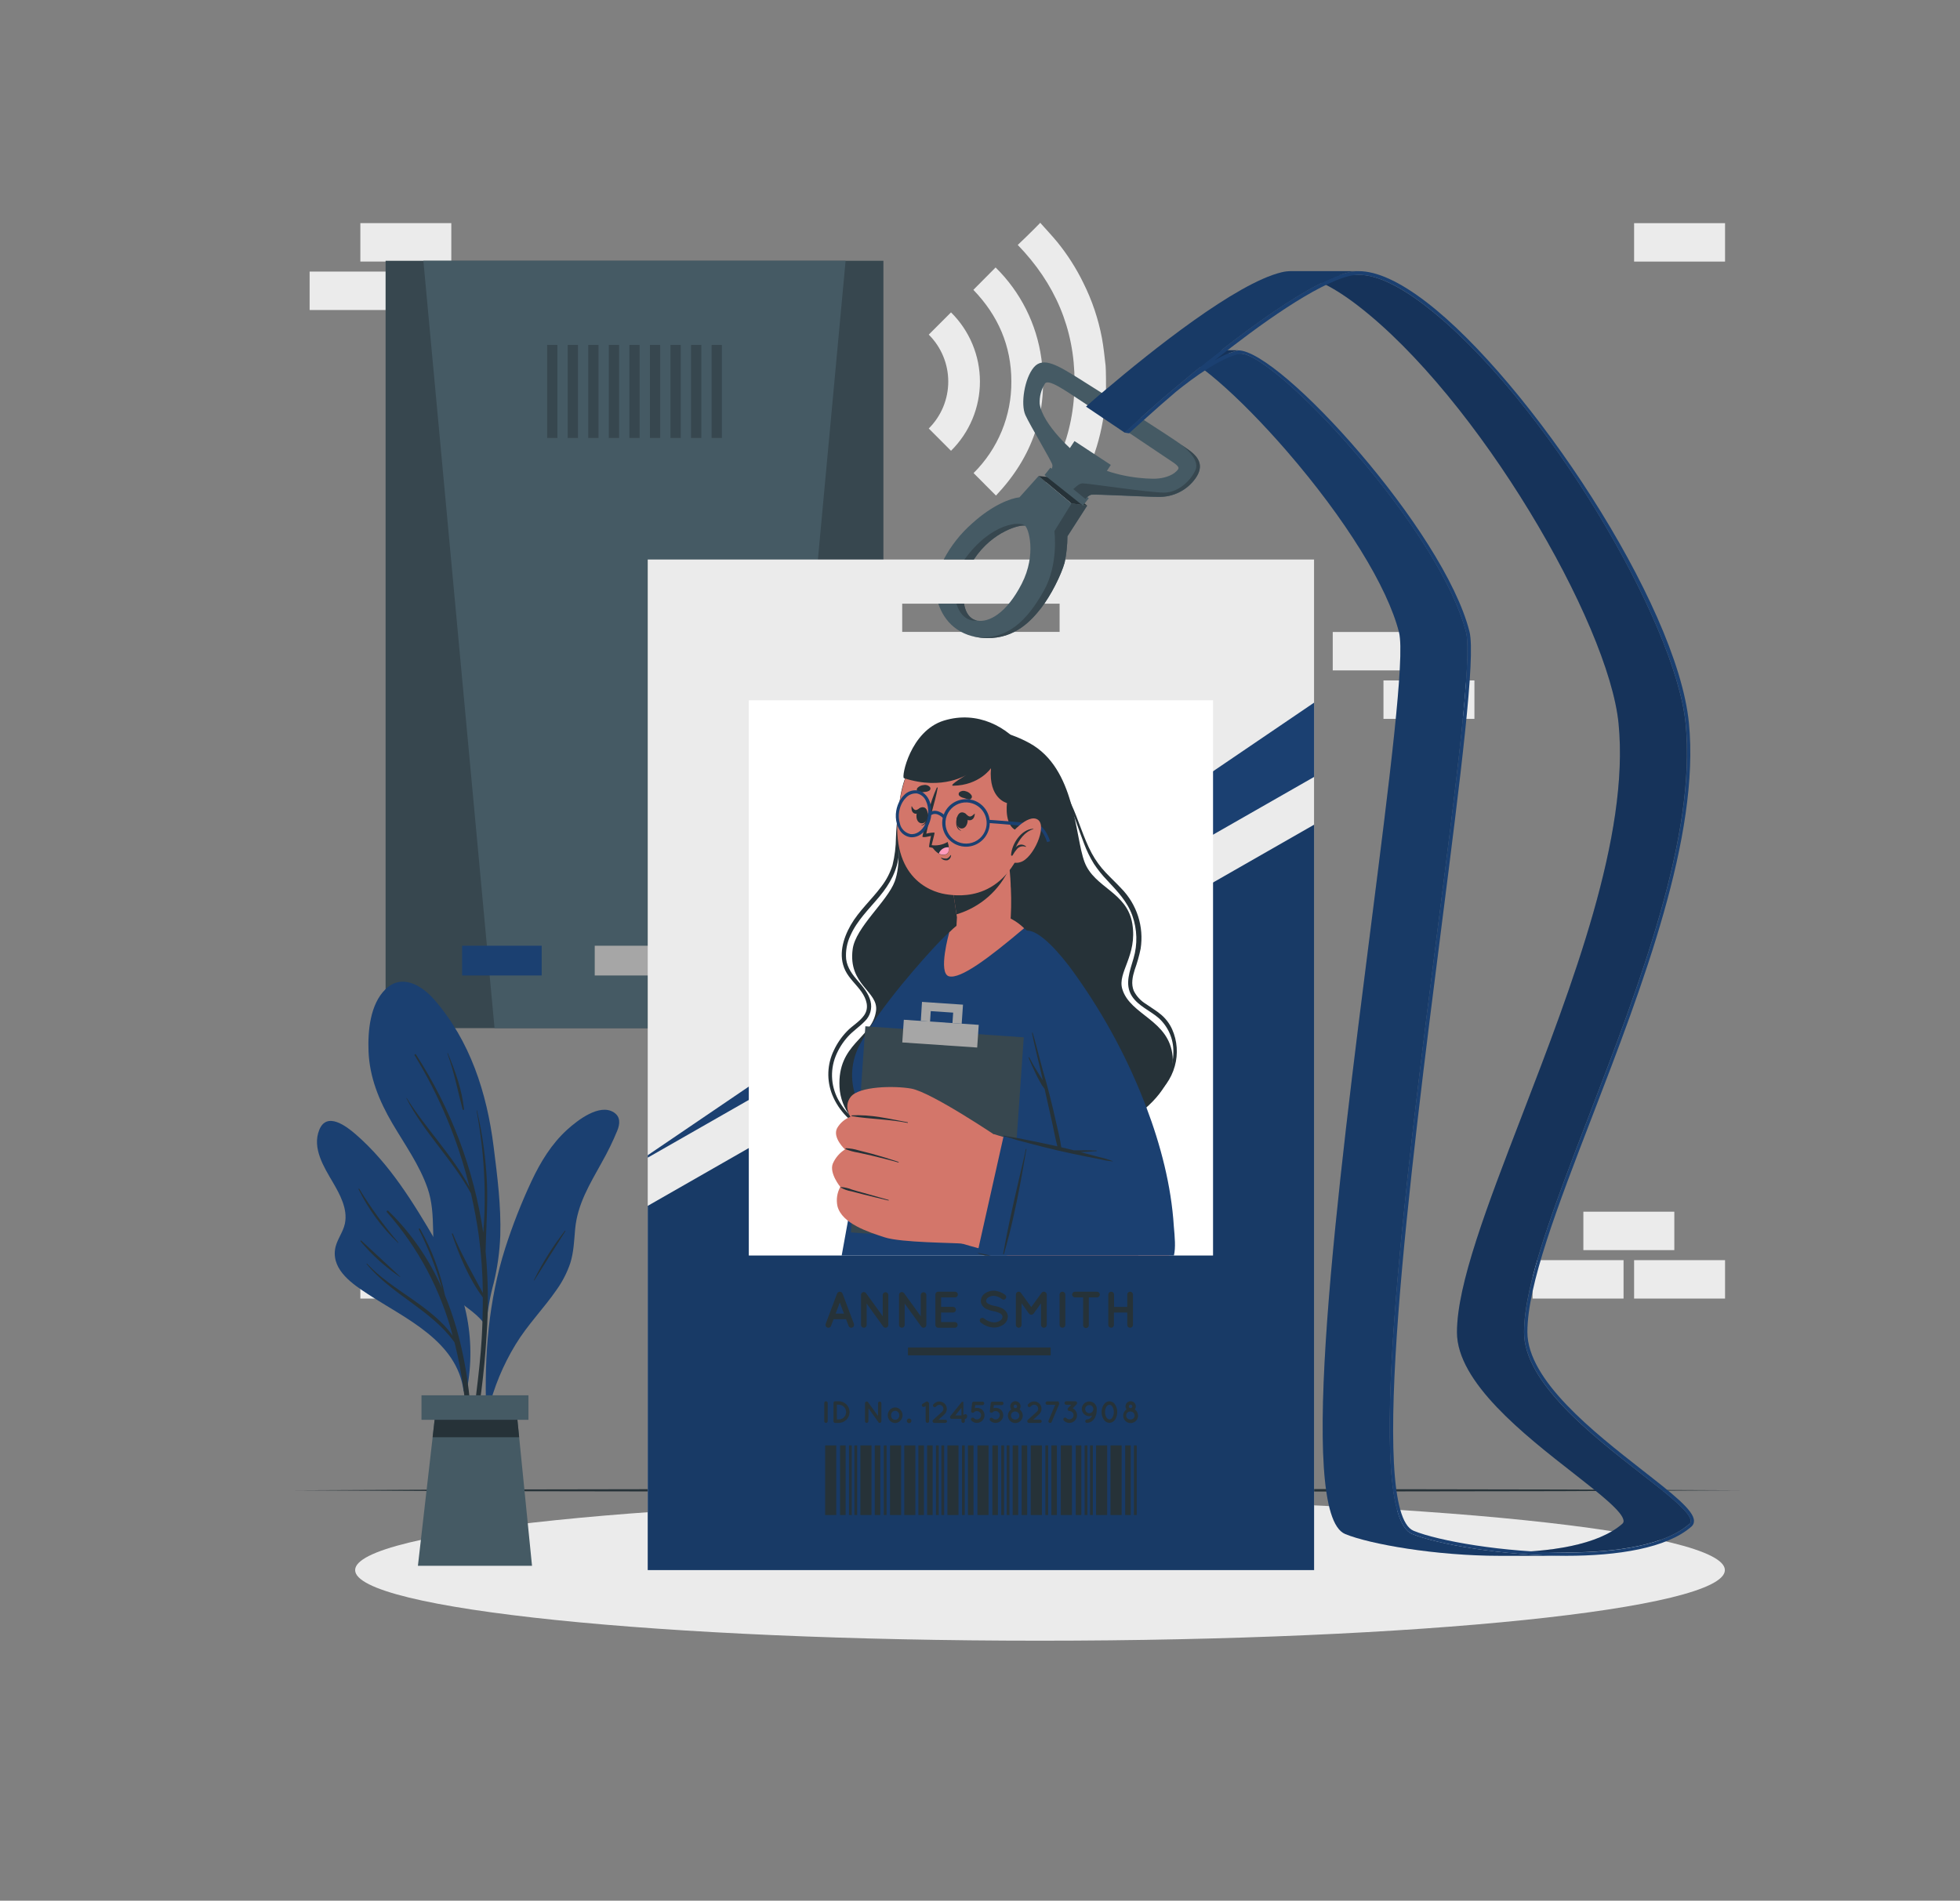 <svg width="630" height="611" viewBox="0 0 630 611" fill="none" xmlns="http://www.w3.org/2000/svg">
<rect x="0" y="0" width="630" height="611" fill="#808080" stroke="none"/>
<path d="M334.297 173.702C332.796 172.178 331.283 170.666 329.771 169.142L327.176 166.559C339.056 154.327 345.392 139.754 345.392 122.697C345.392 105.64 339.078 91.067 327.132 78.736C327.982 77.93 328.855 77.113 329.705 76.274C331.221 74.802 332.726 73.304 334.22 71.78C334.252 71.74 334.278 71.696 334.297 71.648H334.408C334.494 71.763 334.586 71.874 334.684 71.979C336.384 73.9 338.15 75.766 339.784 77.742C343.12 81.837 345.969 86.305 348.274 91.056C351.056 96.642 353.052 102.587 354.202 108.72C354.743 111.635 355.019 114.594 355.373 117.552C355.505 118.557 355.527 125.071 355.505 125.28C355.362 127.29 355.273 129.299 355.052 131.297C354.432 136.833 353.134 142.273 351.188 147.493C349.794 151.287 348.076 154.955 346.055 158.455C343.948 162.162 341.497 165.662 338.735 168.91C337.333 170.555 335.854 172.123 334.408 173.724L334.297 173.702Z" fill="#EBEBEB"/>
<path d="M312.869 93.176L320.012 85.978C328.022 93.84 333.198 104.137 334.728 115.256C337.035 132.291 331.868 146.908 320.133 159.305C317.693 156.866 315.331 154.481 312.935 152.074C316.82 148.224 319.896 143.636 321.982 138.579C324.067 133.523 325.12 128.1 325.079 122.631C325.079 111.182 320.806 101.39 312.869 93.176Z" fill="#EBEBEB"/>
<path d="M305.682 144.909L298.528 137.744C300.515 135.767 302.092 133.416 303.168 130.827C304.244 128.238 304.797 125.462 304.797 122.658C304.797 119.855 304.244 117.079 303.168 114.49C302.092 111.901 300.515 109.55 298.528 107.572L305.682 100.418C308.626 103.326 310.965 106.79 312.56 110.609C314.156 114.428 314.978 118.525 314.978 122.664C314.978 126.803 314.156 130.9 312.56 134.719C310.965 138.537 308.626 142.001 305.682 144.909Z" fill="#EBEBEB"/>
<path d="M508.94 401.865H538.174V389.512H508.94V401.865Z" fill="#EBEBEB"/>
<path d="M525.246 417.443H554.479V405.089H525.246V417.443Z" fill="#EBEBEB"/>
<path d="M492.623 417.443H521.856V405.089H492.623V417.443Z" fill="#EBEBEB"/>
<path d="M115.827 417.443H145.061V405.089H115.827V417.443Z" fill="#EBEBEB"/>
<path d="M115.827 84.079H145.061V71.725H115.827V84.079Z" fill="#EBEBEB"/>
<path d="M99.521 99.656H128.755V87.303H99.521V99.656Z" fill="#EBEBEB"/>
<path d="M525.246 84.09H554.479V71.736H525.246V84.09Z" fill="#EBEBEB"/>
<path d="M473.92 218.734H444.687V231.088H473.92V218.734Z" fill="#EBEBEB"/>
<path d="M457.614 203.156H428.38V215.51H457.614V203.156Z" fill="#EBEBEB"/>
<path d="M554.424 504.725C554.424 517.255 455.859 527.423 334.264 527.423C212.67 527.423 114.149 517.255 114.149 504.725C114.149 492.195 212.714 482.027 334.309 482.027C455.903 482.027 554.424 492.195 554.424 504.725Z" fill="#EBEBEB"/>
<path d="M94.553 479.079L152.667 478.814L210.782 478.715L327 478.527L443.218 478.715L501.333 478.814L559.447 479.079L501.333 479.355L443.218 479.443L327 479.631L210.782 479.443L152.667 479.355L94.553 479.079Z" fill="#263238"/>
<path d="M283.955 83.836H123.941V330.503H283.955V83.836Z" fill="#37474F"/>
<path d="M271.8 83.836L248.925 330.503H158.96L136.085 83.836H271.8Z" fill="#455A64"/>
<path d="M216.744 304.018H191.164V313.579H216.744V304.018Z" fill="#A6A6A6"/>
<path d="M174.107 304.018H148.527V313.579H174.107V304.018Z" fill="#1B4071"/>
<path d="M259.369 304.018H233.79V313.579H259.369V304.018Z" fill="#A6A6A6"/>
<path d="M179.163 110.884H175.862V140.792H179.163V110.884Z" fill="#37474F"/>
<path d="M185.777 110.884H182.476V140.792H185.777V110.884Z" fill="#37474F"/>
<path d="M192.379 110.884H189.078V140.792H192.379V110.884Z" fill="#37474F"/>
<path d="M198.991 110.884H195.69V140.792H198.991V110.884Z" fill="#37474F"/>
<path d="M205.593 110.884H202.292V140.792H205.593V110.884Z" fill="#37474F"/>
<path d="M212.206 110.884H208.905V140.792H212.206V110.884Z" fill="#37474F"/>
<path d="M218.808 110.884H215.507V140.792H218.808V110.884Z" fill="#37474F"/>
<path d="M225.421 110.884H222.12V140.792H225.421V110.884Z" fill="#37474F"/>
<path d="M232.034 110.884H228.733V140.792H232.034V110.884Z" fill="#37474F"/>
<path d="M208.199 179.862V504.725H422.375V179.862H208.199ZM340.59 203.134H289.994V194.06H340.59V203.134Z" fill="#EBEBEB"/>
<path d="M422.386 265.113V504.725H208.199V387.646L422.386 265.113Z" fill="#1B4071"/>
<path opacity="0.1" d="M422.386 265.113V504.725H208.199V387.646L422.386 265.113Z" fill="black"/>
<path d="M422.386 225.877V249.756L208.199 372.146V371.362L422.386 225.877Z" fill="#1B4071"/>
<path d="M389.906 225.115H240.689V403.599H389.906V225.115Z" fill="white"/>
<path d="M301.608 194.059H309.855C309.855 194.059 310.308 198.785 314.05 199.491C317.793 200.198 323.501 197.217 328.402 187.678C333.304 178.14 330.533 169.495 329.418 169.01C328.303 168.524 319.118 170.555 313.002 179.862H303.331C305.644 175.463 308.746 171.526 312.483 168.248C319.107 162.231 325.068 160.111 327.685 159.869L333.834 153.013L344.399 161.845L349.434 162.562L343.108 172.41C343.095 175.241 342.795 178.063 342.214 180.833C340.488 186.116 337.915 191.082 334.596 195.539C331.516 199.414 326.349 205.298 317.164 205.121C307.978 204.945 303.397 199.491 301.608 194.059Z" fill="#455A64"/>
<path d="M333.834 153.013L344.399 161.834L349.434 162.551L338.769 153.543L333.834 153.013Z" fill="#263238"/>
<path d="M329.418 169.01C328.314 168.513 319.118 170.555 313.002 179.862H310.01C318.599 167.928 328.171 167.475 329.418 169.01Z" fill="#37474F"/>
<path d="M314.05 199.491C314.05 199.491 309.369 200.419 307.426 194.06H309.899C309.899 194.06 310.33 198.553 313.829 199.425L314.05 199.491Z" fill="#37474F"/>
<path d="M349.433 162.551L343.096 172.399C343.084 175.226 342.788 178.044 342.213 180.812C341.33 184.389 337.665 191.642 334.596 195.528C331.526 199.414 326.349 205.276 317.163 205.111C315.79 205.095 314.421 204.94 313.079 204.647H313.244C323.843 206.182 330.334 199.127 335.501 189.942C340.325 181.375 338.923 170.732 338.923 170.732L344.443 161.812L349.433 162.551Z" fill="#37474F"/>
<path d="M349.971 160.166L337.626 150.343L335.736 152.718L348.08 162.541L349.971 160.166Z" fill="#455A64"/>
<path d="M379.827 143.022C377.243 141.068 352.911 125.457 346.585 121.549C340.259 117.641 335.347 114.505 332.322 118.06C329.297 121.615 327.994 129.917 329.595 133.439C331.196 136.961 338.118 148.376 338.272 149.48C338.31 149.802 338.273 150.128 338.166 150.434C338.059 150.74 337.884 151.018 337.654 151.246L348.904 160.465C349.342 159.796 349.997 159.297 350.758 159.052C351.862 158.831 370.476 159.836 372.342 159.747C374.668 159.813 376.975 159.303 379.057 158.263C381.139 157.223 382.931 155.685 384.276 153.786C388.383 147.835 382.41 144.987 379.827 143.022ZM370.52 153.896C365 153.819 355.616 152.549 348.539 147.857C344.808 145.373 335.038 136.331 334.187 129.785C334.07 127.528 334.648 125.289 335.843 123.37C336.87 121.538 342.743 125.777 347.513 128.89C352.282 132.004 373.137 145.958 374.748 147.073C376.36 148.188 378.944 149.635 378.8 150.518C378.657 151.401 375.996 153.951 370.52 153.896Z" fill="#455A64"/>
<path d="M357.045 149.453L345.371 141.787L343.044 145.331L354.718 152.996L357.045 149.453Z" fill="#455A64"/>
<path d="M384.276 153.719C382.931 155.62 381.139 157.161 379.057 158.204C376.976 159.248 374.669 159.763 372.342 159.703C370.476 159.78 351.829 158.776 350.758 159.008C349.995 159.243 349.338 159.739 348.904 160.41L344.962 157.208C345.183 157.208 346.574 155.464 347.888 155.375C349.202 155.287 369.261 158.356 374.174 158.356C379.087 158.356 383.139 153.94 384.331 150.893C385.678 147.438 380.136 143.375 379.849 143.077C382.432 144.998 388.383 147.846 384.276 153.719Z" fill="#37474F"/>
<path d="M271.955 424.089H267.936L267.119 426.242C267.051 426.414 266.932 426.562 266.779 426.667C266.625 426.771 266.444 426.827 266.258 426.827C266.153 426.826 266.048 426.807 265.949 426.772C265.719 426.685 265.533 426.511 265.43 426.288C265.326 426.065 265.315 425.811 265.397 425.579L269.062 415.831C269.134 415.657 269.256 415.509 269.412 415.404C269.568 415.299 269.752 415.244 269.94 415.244C270.128 415.244 270.312 415.299 270.468 415.404C270.624 415.509 270.746 415.657 270.818 415.831L274.472 425.579C274.555 425.809 274.545 426.063 274.444 426.285C274.343 426.508 274.159 426.683 273.931 426.772C273.828 426.809 273.72 426.827 273.611 426.827C273.428 426.827 273.249 426.771 273.099 426.666C272.949 426.561 272.835 426.413 272.772 426.242L271.955 424.089ZM271.281 422.267L269.935 418.712L268.599 422.267H271.281Z" fill="#263238"/>
<path d="M278.568 425.911C278.565 426.149 278.47 426.377 278.304 426.548C278.137 426.718 277.912 426.818 277.673 426.827C277.43 426.827 277.197 426.73 277.025 426.558C276.854 426.387 276.757 426.154 276.757 425.911V416.273C276.754 416.126 276.785 415.981 276.849 415.848C276.912 415.716 277.005 415.601 277.121 415.511C277.316 415.374 277.556 415.319 277.791 415.356C278.026 415.393 278.237 415.52 278.38 415.71L283.734 423.117V416.295C283.734 416.058 283.829 415.83 283.996 415.662C284.164 415.495 284.391 415.4 284.629 415.4C284.867 415.4 285.095 415.494 285.265 415.662C285.434 415.829 285.531 416.057 285.534 416.295V425.911C285.534 426.152 285.439 426.383 285.269 426.555C285.1 426.726 284.87 426.824 284.629 426.827C284.497 426.825 284.368 426.794 284.25 426.737C284.132 426.679 284.027 426.597 283.944 426.496C283.912 426.468 283.885 426.434 283.867 426.396L278.568 419.044V425.911Z" fill="#263238"/>
<path d="M290.789 425.911C290.786 426.149 290.692 426.377 290.525 426.548C290.359 426.718 290.133 426.818 289.895 426.827C289.652 426.827 289.418 426.73 289.247 426.558C289.075 426.387 288.978 426.154 288.978 425.911V416.273C288.975 416.126 289.007 415.981 289.07 415.848C289.133 415.716 289.227 415.601 289.343 415.511C289.537 415.374 289.777 415.319 290.012 415.356C290.247 415.393 290.458 415.52 290.601 415.71L295.956 423.117V416.295C295.956 416.058 296.05 415.83 296.217 415.662C296.385 415.495 296.613 415.4 296.85 415.4C297.088 415.4 297.317 415.494 297.486 415.662C297.655 415.829 297.752 416.057 297.755 416.295V425.911C297.755 426.152 297.66 426.383 297.491 426.555C297.321 426.726 297.091 426.824 296.85 426.827C296.718 426.825 296.589 426.794 296.471 426.737C296.353 426.679 296.249 426.597 296.165 426.496C296.133 426.468 296.107 426.434 296.088 426.396L290.789 419.044V425.911Z" fill="#263238"/>
<path d="M300.659 425.911V416.14C300.657 416.021 300.68 415.903 300.725 415.792C300.77 415.682 300.836 415.581 300.921 415.497C301.005 415.412 301.105 415.346 301.216 415.301C301.326 415.256 301.445 415.233 301.564 415.235H306.985C307.224 415.238 307.452 415.334 307.622 415.503C307.791 415.672 307.887 415.901 307.89 416.14C307.89 416.382 307.795 416.615 307.626 416.788C307.457 416.962 307.227 417.062 306.985 417.068H302.491V420.104H306.355C306.594 420.109 306.821 420.206 306.989 420.375C307.158 420.543 307.255 420.771 307.261 421.009C307.262 421.129 307.24 421.249 307.195 421.36C307.15 421.472 307.084 421.574 307 421.66C306.916 421.746 306.816 421.815 306.705 421.862C306.595 421.91 306.476 421.935 306.355 421.936H302.491V424.983H306.985C307.212 425.008 307.422 425.116 307.574 425.286C307.727 425.456 307.811 425.677 307.811 425.905C307.811 426.134 307.727 426.354 307.574 426.524C307.422 426.694 307.212 426.802 306.985 426.827H301.608C301.485 426.831 301.362 426.811 301.247 426.767C301.132 426.723 301.027 426.656 300.939 426.571C300.85 426.485 300.78 426.382 300.732 426.269C300.683 426.156 300.659 426.034 300.659 425.911Z" fill="#263238"/>
<path d="M315.077 423.945C315.223 423.77 315.432 423.66 315.66 423.637C315.887 423.614 316.113 423.681 316.291 423.824C317.18 424.578 318.287 425.027 319.449 425.105C320.188 425.117 320.913 424.901 321.524 424.486C321.731 424.36 321.903 424.186 322.026 423.978C322.149 423.77 322.22 423.535 322.231 423.294C322.236 423.107 322.186 422.923 322.087 422.764C321.96 422.564 321.791 422.395 321.591 422.267C320.886 421.873 320.115 421.611 319.316 421.495C318.583 421.364 317.867 421.145 317.186 420.843C316.556 420.571 316.02 420.122 315.64 419.551C315.392 419.142 315.262 418.672 315.265 418.194C315.281 417.715 315.409 417.247 315.639 416.827C315.869 416.407 316.195 416.047 316.59 415.776C317.428 415.193 318.428 414.888 319.449 414.904C320.759 414.966 322.019 415.429 323.059 416.228C323.152 416.29 323.231 416.369 323.293 416.461C323.355 416.553 323.398 416.656 323.419 416.765C323.441 416.874 323.44 416.986 323.418 417.095C323.396 417.204 323.353 417.307 323.291 417.399C323.232 417.494 323.155 417.577 323.064 417.642C322.973 417.706 322.869 417.752 322.76 417.776C322.651 417.8 322.538 417.801 322.428 417.78C322.318 417.759 322.213 417.715 322.121 417.653C321.364 417.02 320.431 416.635 319.449 416.549C318.787 416.539 318.139 416.736 317.594 417.112C317.415 417.223 317.264 417.375 317.155 417.555C317.046 417.735 316.98 417.939 316.965 418.149C316.954 418.313 316.997 418.476 317.086 418.613C317.202 418.786 317.352 418.932 317.528 419.044C318.166 419.418 318.871 419.665 319.603 419.772C320.39 419.913 321.157 420.146 321.889 420.468C322.559 420.763 323.133 421.242 323.545 421.848C323.802 422.27 323.939 422.755 323.942 423.25C323.927 423.761 323.789 424.261 323.542 424.709C323.294 425.156 322.943 425.538 322.518 425.822C321.62 426.451 320.545 426.78 319.449 426.761C317.892 426.69 316.402 426.108 315.21 425.105C315.05 424.961 314.949 424.763 314.925 424.55C314.9 424.337 314.954 424.122 315.077 423.945Z" fill="#263238"/>
<path d="M336.461 416.14V425.911C336.456 426.154 336.356 426.385 336.183 426.556C336.01 426.727 335.777 426.824 335.534 426.827C335.291 426.827 335.058 426.73 334.886 426.559C334.714 426.387 334.618 426.154 334.618 425.911V418.944L332.233 422.256C332.149 422.374 332.038 422.47 331.909 422.535C331.781 422.6 331.638 422.634 331.493 422.632C331.346 422.633 331.2 422.6 331.068 422.535C330.935 422.47 330.82 422.374 330.732 422.256L328.358 418.944V425.911C328.358 426.154 328.261 426.387 328.09 426.559C327.918 426.73 327.685 426.827 327.442 426.827C327.199 426.827 326.966 426.73 326.794 426.559C326.622 426.387 326.525 426.154 326.525 425.911V416.14C326.525 415.9 326.621 415.67 326.791 415.5C326.96 415.33 327.191 415.235 327.431 415.235C327.573 415.236 327.713 415.27 327.84 415.335C327.967 415.401 328.076 415.495 328.159 415.61L331.471 420.181L334.783 415.61C334.867 415.493 334.978 415.397 335.107 415.332C335.236 415.266 335.379 415.233 335.523 415.235C335.766 415.235 336 415.329 336.175 415.498C336.35 415.667 336.453 415.897 336.461 416.14Z" fill="#263238"/>
<path d="M340.579 416.14C340.578 416.02 340.6 415.901 340.646 415.789C340.692 415.678 340.759 415.577 340.845 415.493C340.93 415.408 341.032 415.342 341.144 415.298C341.256 415.253 341.375 415.232 341.496 415.235C341.616 415.233 341.735 415.256 341.847 415.3C341.959 415.345 342.061 415.411 342.147 415.495C342.233 415.58 342.302 415.68 342.349 415.79C342.396 415.901 342.421 416.02 342.423 416.14V425.911C342.42 426.155 342.321 426.388 342.147 426.559C341.974 426.731 341.74 426.827 341.496 426.827C341.375 426.828 341.255 426.806 341.143 426.76C341.031 426.715 340.93 426.647 340.844 426.562C340.759 426.476 340.691 426.375 340.646 426.263C340.6 426.151 340.578 426.031 340.579 425.911V416.14Z" fill="#263238"/>
<path d="M352.602 417.068H349.975V425.9C349.989 426.028 349.976 426.157 349.936 426.28C349.897 426.402 349.832 426.515 349.746 426.611C349.66 426.707 349.555 426.784 349.438 426.837C349.32 426.889 349.193 426.916 349.064 426.916C348.935 426.916 348.808 426.889 348.69 426.837C348.572 426.784 348.467 426.707 348.381 426.611C348.295 426.515 348.231 426.402 348.191 426.28C348.152 426.157 348.139 426.028 348.153 425.9V417.068H345.537C345.292 417.065 345.059 416.966 344.888 416.792C344.716 416.618 344.62 416.384 344.62 416.14C344.619 416.02 344.641 415.901 344.687 415.789C344.733 415.678 344.8 415.577 344.886 415.493C344.971 415.408 345.073 415.342 345.185 415.298C345.297 415.253 345.416 415.232 345.537 415.235H352.602C352.843 415.235 353.075 415.33 353.246 415.499C353.418 415.669 353.516 415.899 353.518 416.14C353.516 416.383 353.419 416.616 353.248 416.789C353.077 416.962 352.845 417.062 352.602 417.068Z" fill="#263238"/>
<path d="M356.245 425.911V416.14C356.244 416.02 356.266 415.901 356.312 415.789C356.358 415.678 356.425 415.577 356.511 415.493C356.596 415.408 356.698 415.342 356.81 415.298C356.922 415.253 357.041 415.232 357.162 415.235C357.282 415.233 357.401 415.256 357.513 415.3C357.625 415.345 357.727 415.411 357.813 415.495C357.899 415.58 357.968 415.68 358.015 415.79C358.062 415.901 358.087 416.02 358.089 416.14V420.115H362.328V416.14C362.327 416.02 362.349 415.901 362.395 415.789C362.441 415.678 362.508 415.577 362.594 415.493C362.679 415.408 362.781 415.342 362.893 415.298C363.005 415.253 363.124 415.232 363.245 415.235C363.365 415.233 363.484 415.256 363.596 415.3C363.708 415.345 363.81 415.411 363.896 415.495C363.982 415.58 364.051 415.68 364.098 415.79C364.145 415.901 364.17 416.02 364.172 416.14V425.911C364.172 426.032 364.148 426.152 364.101 426.264C364.054 426.376 363.986 426.477 363.9 426.562C363.813 426.648 363.711 426.715 363.599 426.76C363.486 426.806 363.366 426.828 363.245 426.827C363.124 426.828 363.004 426.806 362.892 426.76C362.78 426.715 362.679 426.647 362.593 426.562C362.508 426.476 362.441 426.375 362.395 426.263C362.349 426.151 362.327 426.031 362.328 425.911V421.936H358.045V425.911C358.045 426.032 358.021 426.152 357.974 426.264C357.927 426.376 357.859 426.477 357.772 426.562C357.686 426.648 357.584 426.715 357.471 426.76C357.359 426.806 357.239 426.828 357.117 426.827C356.881 426.818 356.658 426.718 356.495 426.546C356.332 426.375 356.242 426.147 356.245 425.911Z" fill="#263238"/>
<path d="M264.944 451.004C264.943 450.932 264.956 450.861 264.982 450.794C265.009 450.727 265.049 450.666 265.099 450.615C265.149 450.563 265.209 450.522 265.276 450.495C265.342 450.467 265.413 450.452 265.485 450.452C265.633 450.452 265.774 450.51 265.88 450.613C265.985 450.717 266.046 450.857 266.048 451.004V456.867C266.047 456.939 266.031 457.011 266.002 457.077C265.973 457.143 265.931 457.204 265.879 457.254C265.827 457.304 265.765 457.343 265.698 457.37C265.63 457.396 265.558 457.409 265.485 457.408C265.414 457.409 265.343 457.396 265.277 457.369C265.21 457.343 265.15 457.303 265.1 457.252C265.049 457.202 265.009 457.142 264.983 457.075C264.956 457.009 264.943 456.938 264.944 456.867V451.004Z" fill="#263238"/>
<path d="M267.903 456.867V451.004C267.902 450.932 267.914 450.861 267.941 450.794C267.968 450.727 268.007 450.666 268.058 450.615C268.108 450.563 268.168 450.522 268.234 450.495C268.301 450.467 268.372 450.452 268.444 450.452H269.592C270.514 450.452 271.399 450.819 272.051 451.471C272.703 452.123 273.07 453.008 273.07 453.93C273.07 454.852 272.703 455.737 272.051 456.389C271.399 457.041 270.514 457.408 269.592 457.408H268.488C268.413 457.415 268.337 457.407 268.266 457.383C268.194 457.36 268.128 457.321 268.073 457.27C268.018 457.218 267.974 457.156 267.944 457.087C267.915 457.017 267.901 456.942 267.903 456.867ZM269.007 456.304H269.592C270.222 456.304 270.825 456.054 271.271 455.608C271.716 455.163 271.966 454.56 271.966 453.93C271.966 453.3 271.716 452.697 271.271 452.252C270.825 451.806 270.222 451.556 269.592 451.556H268.974L269.007 456.304Z" fill="#263238"/>
<path d="M279.12 456.867C279.117 457.009 279.059 457.145 278.958 457.246C278.857 457.347 278.721 457.405 278.579 457.408C278.507 457.409 278.436 457.396 278.37 457.37C278.304 457.343 278.243 457.303 278.193 457.253C278.142 457.202 278.102 457.142 278.076 457.075C278.049 457.009 278.036 456.938 278.038 456.867V451.093C278.032 451.005 278.049 450.917 278.088 450.837C278.127 450.758 278.186 450.69 278.259 450.64C278.373 450.556 278.516 450.521 278.656 450.542C278.797 450.562 278.924 450.637 279.009 450.751L282.222 455.167V451.093C282.222 450.951 282.277 450.815 282.376 450.714C282.475 450.613 282.61 450.555 282.752 450.552C282.895 450.555 283.033 450.612 283.135 450.713C283.238 450.813 283.298 450.949 283.304 451.093V456.867C283.301 457.011 283.241 457.149 283.138 457.25C283.035 457.351 282.896 457.408 282.752 457.408C282.673 457.406 282.596 457.388 282.526 457.353C282.455 457.319 282.393 457.27 282.343 457.209V457.154L279.164 452.738L279.12 456.867Z" fill="#263238"/>
<path d="M286.031 456.69C285.586 456.214 285.341 455.586 285.346 454.935C285.351 454.292 285.595 453.674 286.031 453.202C286.247 452.962 286.511 452.771 286.806 452.64C287.101 452.509 287.419 452.441 287.742 452.44C288.057 452.437 288.369 452.504 288.655 452.636C288.941 452.767 289.195 452.961 289.398 453.202C289.854 453.663 290.108 454.286 290.105 454.935C290.111 455.26 290.051 455.583 289.93 455.884C289.809 456.186 289.628 456.46 289.398 456.69C289.191 456.926 288.936 457.114 288.651 457.244C288.365 457.373 288.055 457.44 287.742 457.441C287.42 457.44 287.103 457.373 286.808 457.244C286.514 457.115 286.249 456.926 286.031 456.69ZM286.428 454.935C286.409 455.335 286.539 455.728 286.793 456.039C287.05 456.279 287.39 456.409 287.742 456.403C288.083 456.403 288.41 456.273 288.658 456.039C288.924 455.734 289.062 455.339 289.045 454.935C289.051 454.556 288.913 454.189 288.658 453.908C288.41 453.672 288.084 453.534 287.742 453.522C287.388 453.528 287.05 453.666 286.793 453.908C286.55 454.194 286.42 454.56 286.428 454.935Z" fill="#263238"/>
<path d="M292.213 456.006C292.31 456.006 292.407 456.025 292.496 456.062C292.586 456.099 292.668 456.154 292.736 456.222C292.805 456.291 292.86 456.372 292.897 456.462C292.934 456.552 292.953 456.648 292.953 456.745C292.953 456.842 292.934 456.939 292.897 457.028C292.86 457.118 292.805 457.2 292.736 457.268C292.668 457.337 292.586 457.392 292.496 457.429C292.407 457.466 292.31 457.485 292.213 457.485C292.116 457.485 292.02 457.466 291.93 457.429C291.84 457.392 291.759 457.337 291.69 457.268C291.622 457.2 291.567 457.118 291.53 457.028C291.493 456.939 291.474 456.842 291.474 456.745C291.474 456.648 291.493 456.552 291.53 456.462C291.567 456.372 291.622 456.291 291.69 456.222C291.759 456.154 291.84 456.099 291.93 456.062C292.02 456.025 292.116 456.006 292.213 456.006Z" fill="#263238"/>
<path d="M298.638 451.004V456.867C298.638 456.939 298.624 457.01 298.596 457.076C298.568 457.143 298.527 457.203 298.476 457.253C298.425 457.304 298.364 457.343 298.297 457.37C298.23 457.396 298.158 457.409 298.086 457.408C298.014 457.409 297.943 457.396 297.876 457.37C297.809 457.343 297.748 457.304 297.697 457.253C297.645 457.203 297.605 457.143 297.577 457.076C297.549 457.01 297.534 456.939 297.534 456.867V451.976L297.137 452.208C297.076 452.245 297.008 452.269 296.937 452.279C296.866 452.289 296.794 452.285 296.725 452.267C296.656 452.248 296.591 452.216 296.535 452.171C296.478 452.127 296.432 452.072 296.397 452.009C296.359 451.948 296.333 451.881 296.321 451.81C296.31 451.739 296.312 451.667 296.328 451.597C296.345 451.527 296.375 451.461 296.417 451.403C296.459 451.345 296.513 451.296 296.574 451.258L297.799 450.53H298.12C298.12 450.53 298.12 450.53 298.175 450.53H298.23C298.23 450.53 298.23 450.53 298.23 450.585C298.225 450.607 298.225 450.629 298.23 450.651L298.638 451.004Z" fill="#263238"/>
<path d="M304.401 456.867C304.401 456.939 304.387 457.01 304.359 457.076C304.331 457.143 304.29 457.203 304.239 457.253C304.187 457.304 304.126 457.343 304.059 457.37C303.993 457.396 303.921 457.409 303.849 457.408H300.316C300.239 457.41 300.163 457.396 300.092 457.365C300.021 457.335 299.959 457.289 299.908 457.231C299.807 457.128 299.75 456.989 299.75 456.845C299.75 456.7 299.807 456.562 299.908 456.458L302.855 453.798C303.035 453.62 303.158 453.393 303.21 453.146C303.262 452.898 303.24 452.641 303.147 452.406C303.054 452.171 302.894 451.969 302.688 451.824C302.481 451.678 302.236 451.597 301.983 451.59C301.666 451.592 301.36 451.71 301.122 451.921L300.813 452.197C300.764 452.25 300.704 452.292 300.637 452.321C300.571 452.349 300.499 452.364 300.427 452.364C300.354 452.364 300.283 452.349 300.216 452.321C300.15 452.292 300.09 452.25 300.04 452.197C299.989 452.147 299.948 452.086 299.92 452.02C299.892 451.954 299.878 451.882 299.878 451.81C299.878 451.739 299.892 451.667 299.92 451.601C299.948 451.535 299.989 451.474 300.04 451.424L300.349 451.148C300.781 450.747 301.35 450.525 301.939 450.53C302.273 450.532 302.603 450.603 302.909 450.738C303.214 450.873 303.489 451.069 303.717 451.314C303.927 451.546 304.09 451.817 304.195 452.113C304.301 452.408 304.347 452.721 304.33 453.034C304.314 453.347 304.235 453.654 304.1 453.937C303.964 454.219 303.774 454.472 303.54 454.681L301.663 456.381H303.816C303.957 456.372 304.097 456.417 304.206 456.507C304.314 456.598 304.384 456.726 304.401 456.867Z" fill="#263238"/>
<path d="M310.782 455.564C310.782 455.636 310.768 455.707 310.74 455.774C310.712 455.84 310.671 455.9 310.62 455.95C310.569 456.001 310.508 456.04 310.441 456.067C310.374 456.093 310.302 456.106 310.23 456.105H310.131V456.867C310.131 456.939 310.117 457.01 310.089 457.076C310.061 457.143 310.02 457.203 309.969 457.253C309.917 457.304 309.856 457.343 309.789 457.37C309.722 457.396 309.651 457.409 309.579 457.408C309.508 457.409 309.436 457.396 309.37 457.369C309.304 457.343 309.244 457.303 309.193 457.253C309.143 457.202 309.103 457.142 309.076 457.075C309.049 457.009 309.036 456.938 309.038 456.867V456.105H305.903C305.782 456.113 305.663 456.073 305.571 455.995C305.513 455.951 305.463 455.896 305.427 455.833C305.39 455.77 305.367 455.7 305.358 455.627C305.35 455.555 305.357 455.481 305.378 455.412C305.4 455.342 305.435 455.277 305.483 455.222L309.159 450.651H309.215H309.336H309.402H309.656V450.706V450.773C309.661 450.791 309.661 450.81 309.656 450.828V454.868H309.756C309.848 454.732 309.99 454.638 310.152 454.607C310.313 454.576 310.481 454.611 310.617 454.703C310.753 454.795 310.847 454.938 310.878 455.099C310.909 455.261 310.875 455.428 310.782 455.564ZM309.038 452.561L307.062 455.012H309.038V452.561Z" fill="#263238"/>
<path d="M315.728 453.202C315.962 453.428 316.147 453.699 316.272 453.999C316.397 454.299 316.46 454.621 316.457 454.946C316.456 455.27 316.392 455.591 316.267 455.891C316.142 456.19 315.959 456.462 315.728 456.69C315.502 456.92 315.232 457.102 314.934 457.225C314.637 457.348 314.317 457.41 313.995 457.408C313.673 457.41 313.354 457.347 313.056 457.224C312.758 457.101 312.488 456.919 312.262 456.69C312.204 456.639 312.158 456.577 312.126 456.508C312.093 456.438 312.075 456.363 312.073 456.286C312.071 456.209 312.084 456.133 312.113 456.062C312.141 455.99 312.183 455.925 312.238 455.871C312.292 455.817 312.357 455.774 312.428 455.746C312.499 455.718 312.576 455.704 312.652 455.707C312.729 455.709 312.804 455.727 312.874 455.759C312.944 455.792 313.006 455.838 313.057 455.895C313.182 456.022 313.332 456.122 313.497 456.19C313.662 456.259 313.839 456.293 314.017 456.293C314.192 456.292 314.365 456.257 314.526 456.189C314.688 456.12 314.833 456.021 314.956 455.895C315.081 455.771 315.181 455.623 315.249 455.46C315.318 455.297 315.353 455.123 315.353 454.946C315.357 454.769 315.324 454.592 315.256 454.429C315.187 454.265 315.085 454.118 314.956 453.996C314.835 453.87 314.689 453.77 314.527 453.703C314.366 453.637 314.192 453.605 314.017 453.61C313.839 453.605 313.662 453.637 313.497 453.704C313.332 453.77 313.182 453.87 313.057 453.996C312.951 454.102 312.808 454.161 312.659 454.161C312.51 454.161 312.367 454.102 312.262 453.996L312.162 453.864C312.164 453.842 312.164 453.82 312.162 453.798C312.151 453.739 312.151 453.679 312.162 453.621L312.46 451.049C312.489 450.888 312.581 450.745 312.714 450.651C312.791 450.606 312.879 450.583 312.968 450.585H315.905C316.032 450.611 316.147 450.68 316.23 450.78C316.312 450.881 316.357 451.007 316.357 451.137C316.357 451.267 316.312 451.393 316.23 451.494C316.147 451.594 316.032 451.663 315.905 451.689H313.454L313.344 452.672C313.56 452.614 313.782 452.585 314.006 452.583C314.639 452.556 315.257 452.778 315.728 453.202Z" fill="#263238"/>
<path d="M321.745 453.201C321.977 453.429 322.16 453.701 322.285 454C322.411 454.3 322.475 454.621 322.474 454.946C322.468 455.6 322.207 456.226 321.745 456.69C321.517 456.92 321.245 457.102 320.946 457.225C320.646 457.348 320.325 457.411 320.001 457.408C319.679 457.41 319.359 457.348 319.062 457.225C318.764 457.102 318.494 456.92 318.268 456.69C318.213 456.639 318.169 456.578 318.139 456.51C318.109 456.441 318.094 456.367 318.094 456.293C318.094 456.218 318.109 456.144 318.139 456.076C318.169 456.007 318.213 455.946 318.268 455.895C318.373 455.79 318.516 455.731 318.665 455.731C318.814 455.731 318.957 455.79 319.063 455.895C319.186 456.023 319.333 456.123 319.496 456.192C319.66 456.26 319.835 456.294 320.012 456.293C320.189 456.293 320.364 456.258 320.527 456.19C320.69 456.122 320.838 456.021 320.961 455.895C321.21 455.641 321.353 455.301 321.359 454.946C321.361 454.769 321.326 454.593 321.258 454.43C321.19 454.267 321.089 454.119 320.961 453.996C320.84 453.868 320.692 453.768 320.528 453.701C320.365 453.635 320.189 453.603 320.012 453.61C319.836 453.606 319.66 453.638 319.497 453.704C319.334 453.771 319.186 453.87 319.063 453.996C318.957 454.102 318.814 454.161 318.665 454.161C318.516 454.161 318.373 454.102 318.268 453.996L318.157 453.864C318.159 453.842 318.159 453.82 318.157 453.798C318.146 453.739 318.146 453.679 318.157 453.621L318.455 451.049C318.465 450.969 318.492 450.892 318.534 450.824C318.576 450.755 318.632 450.696 318.698 450.651C318.78 450.607 318.871 450.585 318.963 450.585H321.889C321.971 450.569 322.055 450.571 322.136 450.591C322.217 450.611 322.292 450.649 322.357 450.701C322.421 450.754 322.473 450.821 322.509 450.896C322.544 450.971 322.563 451.054 322.563 451.137C322.563 451.22 322.544 451.303 322.509 451.378C322.473 451.453 322.421 451.52 322.357 451.573C322.292 451.625 322.217 451.663 322.136 451.683C322.055 451.704 321.971 451.705 321.889 451.689H319.449L319.328 452.672C319.544 452.616 319.766 452.586 319.99 452.583C320.634 452.549 321.265 452.772 321.745 453.201Z" fill="#263238"/>
<path d="M328.744 455.045C328.748 455.459 328.644 455.867 328.442 456.228C328.24 456.59 327.948 456.893 327.594 457.107C327.239 457.321 326.835 457.439 326.422 457.45C326.008 457.461 325.598 457.364 325.233 457.168C324.868 456.973 324.561 456.685 324.34 456.335C324.12 455.984 323.995 455.582 323.977 455.169C323.96 454.755 324.05 454.344 324.239 453.976C324.428 453.608 324.71 453.295 325.057 453.069C324.841 452.787 324.724 452.442 324.726 452.086C324.726 451.647 324.9 451.226 325.211 450.915C325.521 450.605 325.943 450.43 326.382 450.43C326.821 450.43 327.242 450.605 327.553 450.915C327.863 451.226 328.038 451.647 328.038 452.086C328.039 452.442 327.923 452.787 327.707 453.069C328.028 453.288 328.291 453.583 328.472 453.927C328.653 454.272 328.747 454.656 328.744 455.045ZM327.64 455.045C327.64 454.704 327.506 454.378 327.266 454.136C327.026 453.894 326.7 453.756 326.36 453.753C326.181 453.737 326 453.758 325.83 453.815C325.66 453.872 325.503 453.964 325.37 454.085C325.237 454.206 325.131 454.353 325.059 454.518C324.986 454.682 324.949 454.86 324.949 455.04C324.949 455.219 324.986 455.397 325.059 455.561C325.131 455.726 325.237 455.873 325.37 455.994C325.503 456.115 325.66 456.207 325.83 456.264C326 456.321 326.181 456.342 326.36 456.326C326.529 456.327 326.696 456.295 326.853 456.231C327.01 456.168 327.152 456.074 327.272 455.955C327.392 455.836 327.488 455.694 327.553 455.538C327.618 455.382 327.651 455.214 327.651 455.045H327.64ZM325.797 452.086C325.794 452.198 325.826 452.308 325.886 452.402C325.947 452.496 326.034 452.57 326.136 452.614C326.239 452.659 326.353 452.671 326.463 452.651C326.573 452.631 326.674 452.578 326.754 452.5C326.834 452.421 326.888 452.321 326.911 452.211C326.934 452.102 326.923 451.988 326.881 451.885C326.839 451.781 326.766 451.693 326.674 451.63C326.581 451.568 326.471 451.534 326.36 451.534C326.214 451.537 326.075 451.596 325.972 451.699C325.87 451.802 325.81 451.941 325.808 452.086H325.797Z" fill="#263238"/>
<path d="M334.839 456.867C334.84 456.938 334.827 457.009 334.801 457.075C334.774 457.142 334.734 457.202 334.684 457.253C334.633 457.303 334.573 457.343 334.507 457.37C334.44 457.396 334.369 457.409 334.298 457.408H330.754C330.677 457.409 330.601 457.394 330.531 457.363C330.46 457.333 330.397 457.288 330.345 457.231C330.294 457.181 330.253 457.121 330.225 457.054C330.197 456.988 330.183 456.917 330.183 456.845C330.183 456.773 330.197 456.701 330.225 456.635C330.253 456.569 330.294 456.509 330.345 456.458L333.282 453.798C333.532 453.566 333.682 453.245 333.698 452.905C333.715 452.564 333.597 452.231 333.37 451.976C333.252 451.842 333.105 451.735 332.941 451.663C332.778 451.59 332.6 451.554 332.421 451.556C332.103 451.556 331.796 451.674 331.56 451.888L331.251 452.164C331.201 452.216 331.141 452.259 331.075 452.287C331.008 452.316 330.937 452.331 330.864 452.331C330.792 452.331 330.72 452.316 330.654 452.287C330.587 452.259 330.527 452.216 330.478 452.164C330.427 452.113 330.386 452.053 330.358 451.987C330.33 451.92 330.316 451.849 330.316 451.777C330.316 451.705 330.33 451.634 330.358 451.568C330.386 451.501 330.427 451.441 330.478 451.391L330.787 451.115C331.224 450.714 331.795 450.494 332.388 450.497C332.72 450.498 333.049 450.569 333.353 450.703C333.657 450.838 333.93 451.035 334.154 451.28C334.579 451.749 334.8 452.367 334.769 452.998C334.737 453.63 334.457 454.223 333.989 454.648L332.112 456.348H334.232C334.306 456.34 334.381 456.348 334.452 456.37C334.523 456.392 334.589 456.429 334.646 456.477C334.703 456.526 334.749 456.585 334.782 456.652C334.815 456.719 334.835 456.792 334.839 456.867Z" fill="#263238"/>
<path d="M340.513 451.214L338.04 457.088C338.001 457.188 337.93 457.273 337.839 457.331C337.747 457.388 337.64 457.415 337.532 457.408C337.463 457.423 337.392 457.423 337.323 457.408C337.192 457.347 337.089 457.24 337.034 457.107C336.979 456.974 336.975 456.825 337.025 456.69L339.177 451.59H336.605C336.461 451.587 336.323 451.527 336.222 451.424C336.121 451.321 336.064 451.182 336.064 451.038C336.063 450.966 336.076 450.894 336.102 450.827C336.129 450.76 336.168 450.699 336.219 450.648C336.269 450.597 336.329 450.556 336.395 450.528C336.462 450.5 336.533 450.486 336.605 450.486H340.116C340.187 450.506 340.257 450.532 340.326 450.563C340.326 450.563 340.326 450.563 340.326 450.618C340.337 450.691 340.337 450.766 340.326 450.839L340.513 451.214Z" fill="#263238"/>
<path d="M345.459 453.19C345.689 453.416 345.873 453.686 345.998 453.984C346.123 454.281 346.187 454.601 346.188 454.924C346.193 455.415 346.052 455.896 345.782 456.307C345.512 456.717 345.125 457.037 344.672 457.226C344.218 457.415 343.719 457.463 343.237 457.366C342.756 457.268 342.315 457.029 341.97 456.679C341.913 456.628 341.867 456.566 341.834 456.496C341.802 456.427 341.784 456.351 341.781 456.275C341.779 456.198 341.793 456.122 341.821 456.05C341.849 455.979 341.892 455.914 341.946 455.86C342 455.806 342.065 455.763 342.137 455.735C342.208 455.706 342.284 455.693 342.361 455.695C342.438 455.698 342.513 455.715 342.583 455.748C342.652 455.78 342.714 455.827 342.765 455.884C343.019 456.132 343.36 456.271 343.715 456.27C344.069 456.27 344.41 456.131 344.664 455.884C344.792 455.759 344.893 455.61 344.962 455.445C345.03 455.28 345.064 455.102 345.061 454.924C345.064 454.748 345.03 454.574 344.962 454.412C344.894 454.251 344.792 454.105 344.664 453.985C344.416 453.734 344.079 453.591 343.726 453.588C343.649 453.591 343.572 453.577 343.501 453.547C343.43 453.516 343.367 453.47 343.317 453.411C343.212 453.306 343.153 453.163 343.153 453.014C343.153 452.865 343.212 452.722 343.317 452.616L344.333 451.578H342.721C342.648 451.579 342.575 451.564 342.507 451.535C342.439 451.507 342.378 451.465 342.327 451.413C342.275 451.36 342.235 451.298 342.208 451.23C342.181 451.162 342.168 451.089 342.169 451.015C342.168 450.942 342.181 450.869 342.208 450.801C342.235 450.733 342.275 450.67 342.327 450.618C342.378 450.566 342.439 450.524 342.507 450.495C342.575 450.467 342.648 450.452 342.721 450.452H345.658C345.807 450.452 345.95 450.512 346.056 450.617C346.161 450.723 346.221 450.866 346.221 451.015C346.217 451.107 346.194 451.198 346.154 451.28L346.055 451.424L344.797 452.716C345.047 452.827 345.272 452.989 345.459 453.19Z" fill="#263238"/>
<path d="M347.711 452.859C347.73 452.252 347.977 451.675 348.402 451.241C348.827 450.807 349.4 450.55 350.006 450.519C350.613 450.489 351.208 450.687 351.675 451.076C352.142 451.464 352.445 452.014 352.525 452.616C352.525 452.804 352.525 453.003 352.525 453.191C352.532 453.884 352.413 454.572 352.172 455.222C351.938 455.911 351.489 456.507 350.891 456.922C350.447 457.214 349.931 457.378 349.401 457.397C349.255 457.4 349.114 457.346 349.007 457.248C348.9 457.149 348.835 457.012 348.826 456.867C348.826 456.72 348.882 456.579 348.983 456.472C349.083 456.365 349.221 456.301 349.367 456.293C349.697 456.287 350.019 456.187 350.295 456.006C350.558 455.829 350.775 455.59 350.924 455.31L351.057 455.056C350.754 455.19 350.427 455.257 350.096 455.255C349.464 455.246 348.861 454.991 348.416 454.543C347.97 454.095 347.717 453.491 347.711 452.859ZM348.815 452.859C348.799 453.041 348.82 453.225 348.878 453.398C348.936 453.571 349.03 453.73 349.153 453.865C349.276 454 349.426 454.108 349.593 454.182C349.76 454.255 349.941 454.293 350.124 454.293C350.306 454.293 350.487 454.255 350.654 454.182C350.821 454.108 350.971 454 351.094 453.865C351.217 453.73 351.311 453.571 351.369 453.398C351.427 453.225 351.449 453.041 351.432 452.859C351.402 452.533 351.251 452.23 351.009 452.009C350.767 451.788 350.451 451.666 350.124 451.666C349.796 451.666 349.48 451.788 349.238 452.009C348.996 452.23 348.845 452.533 348.815 452.859Z" fill="#263238"/>
<path d="M354.082 453.93C354.069 453.088 354.307 452.262 354.766 451.556C354.954 451.231 355.222 450.958 355.544 450.765C355.867 450.572 356.234 450.464 356.61 450.452C356.986 450.464 357.352 450.572 357.675 450.765C357.998 450.958 358.266 451.231 358.453 451.556C358.887 452.272 359.116 453.093 359.116 453.93C359.116 454.767 358.887 455.588 358.453 456.304C358.26 456.625 357.991 456.893 357.669 457.086C357.348 457.278 356.984 457.389 356.61 457.408C356.234 457.396 355.867 457.288 355.544 457.095C355.222 456.902 354.954 456.629 354.766 456.304C354.307 455.598 354.069 454.772 354.082 453.93ZM358.012 453.93C358.022 453.308 357.858 452.696 357.537 452.164C357.45 451.99 357.318 451.842 357.155 451.735C356.992 451.629 356.804 451.567 356.61 451.556C356.414 451.573 356.226 451.637 356.06 451.743C355.895 451.849 355.758 451.993 355.66 452.164C355.349 452.7 355.185 453.31 355.185 453.93C355.185 454.55 355.349 455.16 355.66 455.696C355.759 455.866 355.897 456.009 356.062 456.114C356.227 456.22 356.415 456.285 356.61 456.304C356.802 456.287 356.988 456.223 357.15 456.117C357.312 456.011 357.445 455.866 357.537 455.696C357.858 455.164 358.022 454.552 358.012 453.93Z" fill="#263238"/>
<path d="M365.795 455.045C365.801 455.46 365.698 455.868 365.497 456.231C365.297 456.594 365.005 456.898 364.651 457.114C364.298 457.329 363.894 457.449 363.479 457.461C363.065 457.473 362.655 457.377 362.289 457.182C361.923 456.987 361.615 456.7 361.394 456.349C361.172 455.999 361.047 455.597 361.028 455.183C361.01 454.769 361.1 454.357 361.289 453.988C361.478 453.619 361.76 453.306 362.108 453.08C361.891 452.798 361.775 452.453 361.776 452.097C361.776 451.658 361.951 451.237 362.261 450.926C362.572 450.616 362.993 450.441 363.432 450.441C363.872 450.441 364.293 450.616 364.603 450.926C364.914 451.237 365.088 451.658 365.088 452.097C365.09 452.453 364.974 452.798 364.757 453.08C365.077 453.298 365.339 453.591 365.52 453.934C365.701 454.276 365.795 454.658 365.795 455.045ZM364.691 455.045C364.688 454.703 364.551 454.377 364.309 454.135C364.068 453.893 363.741 453.756 363.399 453.753C363.22 453.737 363.04 453.758 362.87 453.815C362.699 453.872 362.543 453.964 362.41 454.085C362.277 454.206 362.171 454.353 362.098 454.518C362.026 454.682 361.988 454.86 361.988 455.04C361.988 455.219 362.026 455.397 362.098 455.561C362.171 455.726 362.277 455.873 362.41 455.994C362.543 456.115 362.699 456.207 362.87 456.264C363.04 456.321 363.22 456.342 363.399 456.326C363.57 456.329 363.739 456.298 363.898 456.235C364.056 456.172 364.201 456.078 364.323 455.959C364.445 455.84 364.543 455.698 364.609 455.541C364.676 455.384 364.712 455.216 364.713 455.045H364.691ZM362.836 452.086C362.834 452.198 362.865 452.308 362.926 452.402C362.986 452.496 363.073 452.57 363.176 452.614C363.279 452.659 363.392 452.671 363.502 452.651C363.612 452.63 363.713 452.578 363.793 452.499C363.873 452.421 363.928 452.321 363.951 452.211C363.973 452.102 363.963 451.988 363.92 451.885C363.878 451.781 363.806 451.692 363.713 451.63C363.62 451.568 363.511 451.534 363.399 451.534C363.256 451.54 363.12 451.6 363.019 451.703C362.919 451.806 362.861 451.943 362.858 452.086H362.836Z" fill="#263238"/>
<path d="M268.797 464.639H265.22V487.028H268.797V464.639Z" fill="#263238"/>
<path d="M280.124 464.639H276.547V487.028H280.124V464.639Z" fill="#263238"/>
<path d="M289.652 464.639H286.075V487.028H289.652V464.639Z" fill="#263238"/>
<path d="M294.233 464.639H290.656V487.028H294.233V464.639Z" fill="#263238"/>
<path d="M273.776 464.639H272.882V487.028H273.776V464.639Z" fill="#263238"/>
<path d="M365.375 464.639H364.481V487.028H365.375V464.639Z" fill="#263238"/>
<path d="M284.971 464.639H284.077V487.028H284.971V464.639Z" fill="#263238"/>
<path d="M310.109 464.639H309.215V487.028H310.109V464.639Z" fill="#263238"/>
<path d="M275.521 464.639H274.626V487.028H275.521V464.639Z" fill="#263238"/>
<path d="M271.811 464.639H270.023V487.028H271.811V464.639Z" fill="#263238"/>
<path d="M317.749 464.639H314.172V487.028H317.749V464.639Z" fill="#263238"/>
<path d="M322.728 464.639H321.833V487.028H322.728V464.639Z" fill="#263238"/>
<path d="M324.472 464.639H323.578V487.028H324.472V464.639Z" fill="#263238"/>
<path d="M320.763 464.639H318.974V487.028H320.763V464.639Z" fill="#263238"/>
<path d="M327.287 464.639H325.499V487.028H327.287V464.639Z" fill="#263238"/>
<path d="M330.169 464.639H328.38V487.028H330.169V464.639Z" fill="#263238"/>
<path d="M308.089 464.639H304.512V487.028H308.089V464.639Z" fill="#263238"/>
<path d="M334.894 464.639H331.317V487.028H334.894V464.639Z" fill="#263238"/>
<path d="M301.74 464.639H300.846V487.028H301.74V464.639Z" fill="#263238"/>
<path d="M303.485 464.639H302.591V487.028H303.485V464.639Z" fill="#263238"/>
<path d="M299.775 464.639H297.987V487.028H299.775V464.639Z" fill="#263238"/>
<path d="M282.962 464.639H281.173V487.028H282.962V464.639Z" fill="#263238"/>
<path d="M296.982 464.639H295.194V487.028H296.982V464.639Z" fill="#263238"/>
<path d="M312.913 464.639H311.125V487.028H312.913V464.639Z" fill="#263238"/>
<path d="M336.903 464.639H336.009V487.028H336.903V464.639Z" fill="#263238"/>
<path d="M344.543 464.639H340.966V487.028H344.543V464.639Z" fill="#263238"/>
<path d="M355.881 464.639H352.304V487.028H355.881V464.639Z" fill="#263238"/>
<path d="M360.529 464.639H356.952V487.028H360.529V464.639Z" fill="#263238"/>
<path d="M349.522 464.639H348.627V487.028H349.522V464.639Z" fill="#263238"/>
<path d="M351.266 464.639H350.372V487.028H351.266V464.639Z" fill="#263238"/>
<path d="M347.568 464.639H345.779V487.028H347.568V464.639Z" fill="#263238"/>
<path d="M339.718 464.639H337.93V487.028H339.718V464.639Z" fill="#263238"/>
<path d="M363.454 464.639H361.666V487.028H363.454V464.639Z" fill="#263238"/>
<path d="M337.709 433.164H291.849V435.692H337.709V433.164Z" fill="#263238"/>
<path d="M543.461 488.938C543.467 489.111 543.433 489.283 543.36 489.441C543.287 489.598 543.178 489.736 543.042 489.843C535.314 496.677 519.758 499.04 503.662 499.04H482.068C498.164 499.04 513.675 496.677 521.47 489.843C521.602 489.734 521.706 489.595 521.775 489.438C521.844 489.28 521.876 489.109 521.867 488.938C521.801 486.123 514.349 480.305 505.727 473.559C489.928 461.228 468.312 444.325 468.312 428.295C468.312 412.839 478.005 387.723 489.2 358.622C505.407 316.504 523.799 268.767 520.255 232.589C517.087 200.198 474.991 127.786 436.296 98.111C427.828 91.619 420.752 88.352 415.166 88.352H436.749C442.335 88.352 449.423 91.664 457.89 98.111C496.586 127.786 538.67 200.198 541.794 232.589C545.338 268.767 526.957 316.493 510.739 358.622C499.533 387.723 489.862 412.85 489.862 428.295C489.862 444.358 511.478 461.261 527.266 473.559C535.932 480.305 543.384 486.123 543.461 488.938Z" fill="#1B4071"/>
<g opacity="0.2">
<path d="M543.461 488.938C543.467 489.111 543.433 489.283 543.36 489.441C543.287 489.598 543.178 489.736 543.042 489.843C535.314 496.677 519.758 499.04 503.662 499.04H482.068C498.164 499.04 513.675 496.677 521.47 489.843C521.602 489.734 521.706 489.595 521.775 489.438C521.844 489.28 521.876 489.109 521.867 488.938C521.801 486.123 514.349 480.305 505.727 473.559C489.928 461.228 468.312 444.325 468.312 428.295C468.312 412.839 478.005 387.723 489.2 358.622C505.407 316.504 523.799 268.767 520.255 232.589C517.087 200.198 474.991 127.786 436.296 98.111C427.828 91.619 420.752 88.352 415.166 88.352H436.749C442.335 88.352 449.423 91.664 457.89 98.111C496.586 127.786 538.67 200.198 541.794 232.589C545.338 268.767 526.957 316.493 510.739 358.622C499.533 387.723 489.862 412.85 489.862 428.295C489.862 444.358 511.478 461.261 527.266 473.559C535.932 480.305 543.384 486.123 543.461 488.938Z" fill="black"/>
</g>
<path d="M503.53 500.132H481.947C461.556 500.132 440.326 496.401 432.388 493.133C416.601 486.631 429.959 381.695 440.701 297.383C446.586 251.125 451.664 211.172 449.688 203.289C445.978 188.606 432.499 166.857 413.631 145.031C397.866 126.837 382.532 113.666 377.199 113.666H398.76C404.115 113.666 419.449 126.837 435.192 145.031C454.06 166.824 467.54 188.606 471.249 203.289C473.236 211.172 468.158 251.125 462.262 297.383C451.532 381.695 438.162 486.631 453.949 493.133C461.92 496.401 483.139 500.132 503.53 500.132Z" fill="#1B4071"/>
<g opacity="0.1">
<path d="M503.53 500.132H481.947C461.556 500.132 440.326 496.401 432.388 493.133C416.601 486.631 429.959 381.695 440.701 297.383C446.586 251.125 451.664 211.172 449.688 203.289C445.978 188.606 432.499 166.857 413.631 145.031C397.866 126.837 382.532 113.666 377.199 113.666H398.76C404.115 113.666 419.449 126.837 435.192 145.031C454.06 166.824 467.54 188.606 471.249 203.289C473.236 211.172 468.158 251.125 462.262 297.383C451.532 381.695 438.162 486.631 453.949 493.133C461.92 496.401 483.139 500.132 503.53 500.132Z" fill="black"/>
</g>
<path d="M390.359 115.83H368.775C371.149 114.39 373.719 113.301 376.404 112.595H397.987C395.302 113.301 392.733 114.39 390.359 115.83Z" fill="#1B4071"/>
<g opacity="0.2">
<path d="M390.359 115.83H368.775C371.149 114.39 373.719 113.301 376.404 112.595H397.987C395.302 113.301 392.733 114.39 390.359 115.83Z" fill="black"/>
</g>
<path d="M527.928 472.621C537.511 480.117 544.488 485.516 544.488 488.905C544.5 489.251 544.434 489.596 544.295 489.913C544.155 490.231 543.946 490.512 543.682 490.738C535.723 497.715 519.88 500.133 503.475 500.133C483.084 500.133 461.865 496.401 453.916 493.133C438.129 486.631 451.498 381.696 462.229 297.383C468.125 251.125 473.203 211.172 471.216 203.289C467.506 188.606 454.027 166.857 435.159 145.031C419.405 126.837 404.071 113.666 398.727 113.666C392.335 115.013 383.845 121.196 377.95 125.965C371.734 131.22 363.035 139.213 362.891 139.29L361.467 139.069C361.765 138.793 368.478 132.633 370.664 130.723C371.337 130.094 373.722 127.952 376.945 125.314C391.695 112.794 418.831 91.09 433.514 87.524C434.556 87.276 435.623 87.154 436.694 87.159C442.523 87.159 449.82 90.471 458.465 97.095C491.353 122.311 539.057 193.828 542.866 232.402C546.442 268.834 528.006 316.747 511.744 358.997C500.582 387.988 490.944 413.016 490.944 428.229C490.989 443.74 512.351 460.433 527.928 472.621ZM543.031 489.832C543.164 489.725 543.27 489.588 543.34 489.433C543.411 489.278 543.445 489.109 543.44 488.938C543.362 486.123 535.91 480.305 527.288 473.559C511.501 461.228 489.885 444.325 489.885 428.295C489.885 412.839 499.556 387.723 510.761 358.622C526.979 316.504 545.361 268.778 541.817 232.589C538.648 200.198 496.553 127.787 457.913 98.1C449.445 91.62 442.357 88.352 436.782 88.352C435.782 88.35 434.786 88.465 433.812 88.694C423.037 91.321 404.932 104.304 390.381 115.863C392.755 114.424 395.324 113.334 398.01 112.629C411.39 112.551 464.161 170.622 472.331 203.024C474.373 211.139 469.516 249.282 463.378 297.571C453.254 377.059 439.399 485.913 454.391 492.096C462.285 495.341 483.448 499.073 503.685 499.073C519.781 499.073 535.292 496.71 543.075 489.865" fill="#1B4071"/>
<path d="M436.738 87.159C435.666 87.152 434.598 87.278 433.558 87.535C418.875 91.112 391.739 112.794 376.989 125.302C373.766 127.952 371.381 130.094 370.707 130.712C368.499 132.622 361.798 138.793 361.5 139.069L349.08 130.712C349.742 130.094 352.138 127.952 355.351 125.302C370.111 112.794 397.237 91.078 411.92 87.535C412.96 87.279 414.028 87.153 415.099 87.159H436.738Z" fill="#1B4071"/>
<g opacity="0.1">
<path d="M436.738 87.159C435.666 87.152 434.598 87.278 433.558 87.535C418.875 91.112 391.739 112.794 376.989 125.302C373.766 127.952 371.381 130.094 370.707 130.712C368.499 132.622 361.798 138.793 361.5 139.069L349.08 130.712C349.742 130.094 352.138 127.952 355.351 125.302C370.111 112.794 397.237 91.078 411.92 87.535C412.96 87.279 414.028 87.153 415.099 87.159H436.738Z" fill="black"/>
</g>
<path d="M295.536 241.863C284.165 256.424 291.462 272.841 287.598 283.329C285.236 289.732 275.024 298.067 274.074 305.1C272.518 316.648 282.454 318.679 281.581 324.972C280.367 333.87 269.106 335.471 269.846 349.47C270.586 363.468 288.47 374.906 324.792 371.66C361.114 368.414 377.983 351.468 376.923 339.644C375.863 327.82 363.277 326.396 360.738 317.939C359.115 312.541 365.629 307.231 363.962 296.963C362.295 286.696 351.741 285.46 348.594 277.091C345.448 268.723 345.768 247.074 330.952 238.904C316.137 230.734 301.144 234.676 295.536 241.863Z" fill="#263238"/>
<path d="M297.192 241.852C293.895 245.352 291.493 249.598 290.193 254.228C288.879 259.119 288.138 264.146 287.985 269.209C287.961 272.211 287.591 275.201 286.881 278.118C286.105 280.598 284.894 282.919 283.304 284.974C280.157 289.213 276.106 292.779 273.445 297.383C270.928 301.799 269.382 307.198 271.701 311.978C272.97 314.572 275.222 316.449 276.867 318.778C278.512 321.108 279.451 323.912 277.784 326.341C276.349 328.427 273.931 329.73 272.209 331.552C270.494 333.333 269.084 335.384 268.035 337.624C266.95 339.847 266.345 342.273 266.257 344.746C266.17 347.218 266.602 349.681 267.528 351.976C271.844 362.607 283.469 366.791 293.836 368.823C295.282 369.11 296.739 369.375 298.186 369.629C298.406 369.629 298.528 369.342 298.296 369.286C287.819 366.924 275.664 364.131 269.802 354.14C268.491 351.966 267.699 349.519 267.489 346.99C267.278 344.46 267.654 341.916 268.587 339.556C269.525 337.209 270.879 335.051 272.584 333.186C274.229 331.375 276.282 330.05 277.971 328.295C278.823 327.483 279.442 326.458 279.766 325.327C280.09 324.196 280.107 322.999 279.815 321.859C279.164 319.286 277.442 317.277 275.741 315.323C274.041 313.369 272.341 311.139 271.977 308.346C271.742 305.708 272.227 303.057 273.379 300.673C275.521 295.837 279.385 292.172 282.708 288.165C286.031 284.157 288.493 279.763 288.934 274.464C289.155 271.781 289.089 269.087 289.21 266.394C289.309 263.903 289.542 261.419 289.906 258.953C290.548 254.014 292.258 249.275 294.918 245.064C295.633 243.984 296.454 242.978 297.369 242.061C297.446 241.918 297.291 241.741 297.192 241.852Z" fill="#263238"/>
<path d="M376.769 330.9C375.96 329.102 374.765 327.504 373.269 326.22C371.723 324.906 369.957 323.89 368.301 322.72C366.641 321.708 365.298 320.251 364.426 318.514C363.521 316.306 364.028 313.965 364.702 311.801C365.51 309.573 366.156 307.289 366.634 304.968C367.177 301.476 366.897 297.906 365.816 294.542C364.735 291.178 362.883 288.113 360.407 285.592C358.795 283.848 357.095 282.28 355.428 280.514C353.644 278.639 352.118 276.534 350.891 274.254C348.208 269.22 346.729 263.656 344.333 258.5C341.837 253.227 338.815 248.219 335.313 243.552C335.225 243.442 335.059 243.552 335.148 243.707C338.266 247.932 340.941 252.468 343.13 257.242C345.216 261.768 346.618 266.526 348.429 271.152C349.276 273.439 350.349 275.635 351.63 277.71C352.893 279.611 354.327 281.392 355.914 283.031C359.105 286.453 362.361 289.821 363.962 294.325C365.545 298.753 365.681 303.57 364.349 308.081C363.245 311.989 361.368 316.405 363.83 320.225C365.916 323.437 369.681 324.862 372.485 327.312C373.975 328.674 375.161 330.334 375.966 332.185C376.77 334.036 377.176 336.036 377.155 338.054C377.243 348.388 368.323 355.332 359.049 357.706C358.991 357.72 358.941 357.757 358.909 357.809C358.878 357.86 358.867 357.921 358.88 357.98C358.893 358.039 358.928 358.09 358.978 358.123C359.028 358.157 359.09 358.169 359.149 358.158C367.241 356.425 375.344 351.082 377.619 342.702C378.713 338.789 378.413 334.617 376.769 330.9Z" fill="#263238"/>
<path d="M365.927 403.599H270.542L272.562 392.448L272.981 390.174L274.273 383.108L274.372 382.545L276.58 370.711L276.713 369.971L277.916 363.347V363.236L278.104 362.276L278.281 361.238C278.281 361.238 277.883 360.51 277.32 359.262C277.21 359.008 277.088 358.743 276.978 358.467C276.514 357.363 275.984 355.972 275.498 354.393C275.211 353.488 274.946 352.517 274.726 351.49C273.919 348.733 273.691 345.838 274.056 342.989C274.421 340.139 275.37 337.395 276.845 334.93C277.618 333.495 278.523 331.982 279.539 330.392C287.19 318.524 300.802 303.665 304.103 300.584C304.445 300.275 304.788 299.955 305.141 299.668C305.876 299.041 306.655 298.465 307.47 297.946C312.582 294.634 318.853 293.364 324.88 295.892C326.414 296.543 327.858 297.389 329.175 298.41C329.484 298.641 329.782 298.884 330.102 299.149C330.422 299.414 330.908 299.856 331.317 300.253C331.88 300.827 332.421 301.424 333.017 302.075C333.117 302.175 333.206 302.286 333.282 302.406C333.746 302.936 334.209 303.51 334.662 304.106C344.521 317.078 352.326 341.642 357.636 363.148C363.024 384.996 365.927 403.599 365.927 403.599Z" fill="#1B4071"/>
<path d="M305.119 299.713C305.119 299.713 301.365 312.961 305.064 313.855C308.762 314.749 317.649 308.136 329.164 298.399C329.208 298.443 318.168 286.52 305.119 299.713Z" fill="#D3766A"/>
<path d="M324.682 297.56C324.207 299.083 316.048 308.677 308.95 307.838C306.642 307.562 307.592 294.877 307.592 294.877L307.448 293.927L305.439 280.591L321.557 271.759L323.876 270.655C323.876 270.655 324.185 274.342 324.527 278.935C324.527 279.145 324.527 279.355 324.527 279.586C324.527 279.818 324.527 280.083 324.593 280.326C324.66 281.011 324.715 281.717 324.759 282.413C324.803 283.108 324.825 283.517 324.847 284.024C324.869 284.532 324.847 285.128 324.925 285.692C325.114 289.648 325.033 293.614 324.682 297.56Z" fill="#D3766A"/>
<path d="M324.527 278.913C322.938 282.504 320.588 285.706 317.639 288.299C314.69 290.891 311.213 292.812 307.448 293.927L305.439 280.591L321.557 271.759L323.876 270.655C323.876 270.655 324.185 274.32 324.527 278.913Z" fill="#263238"/>
<path d="M289.045 258.345C285.236 281.706 298.804 286.619 303.838 287.436C308.42 288.176 324.086 290.108 330.279 267.266C336.473 244.424 326.813 235.25 316.446 233.042C306.079 230.834 292.842 234.985 289.045 258.345Z" fill="#D3766A"/>
<path d="M295.602 254.757C296.146 254.723 296.688 254.66 297.225 254.57C297.808 254.574 298.376 254.392 298.848 254.051C298.974 253.916 299.051 253.742 299.067 253.558C299.083 253.374 299.037 253.19 298.936 253.035C298.693 252.753 298.378 252.541 298.024 252.423C297.671 252.304 297.292 252.283 296.927 252.362C296.167 252.398 295.449 252.722 294.918 253.267C294.802 253.397 294.726 253.558 294.7 253.73C294.674 253.902 294.699 254.078 294.772 254.237C294.844 254.395 294.962 254.529 295.109 254.621C295.257 254.714 295.428 254.761 295.602 254.757Z" fill="#263238"/>
<path d="M311.335 256.988C310.783 256.866 310.297 256.668 309.767 256.502C309.193 256.408 308.666 256.129 308.265 255.707C308.165 255.549 308.121 255.363 308.139 255.177C308.157 254.991 308.236 254.816 308.365 254.68C308.652 254.449 308.995 254.298 309.36 254.242C309.724 254.186 310.097 254.226 310.44 254.36C311.178 254.544 311.822 254.992 312.251 255.619C312.347 255.766 312.398 255.938 312.398 256.113C312.397 256.289 312.344 256.461 312.246 256.607C312.149 256.753 312.01 256.867 311.848 256.935C311.686 257.002 311.507 257.021 311.335 256.988Z" fill="#263238"/>
<path d="M307.647 262.64C307.647 262.585 307.757 262.728 307.746 262.795C307.514 264.395 307.514 266.261 308.905 266.957C308.905 266.957 308.905 267.056 308.905 267.045C307.128 266.592 307.128 264.119 307.647 262.64Z" fill="#263238"/>
<path d="M309.27 261.139C311.864 261.238 311.478 266.427 309.06 266.327C306.642 266.228 307.128 261.05 309.27 261.139Z" fill="#263238"/>
<path d="M310.264 261.492C310.694 261.812 311.103 262.364 311.644 262.463C312.185 262.563 312.748 262.066 313.244 261.569C313.244 261.569 313.333 261.569 313.322 261.635C313.267 262.64 312.803 263.623 311.732 263.689C310.661 263.755 310.109 262.828 309.943 261.801C309.91 261.613 310.087 261.359 310.264 261.492Z" fill="#263238"/>
<path d="M298.153 261.282C298.153 261.227 298.02 261.348 298.02 261.415C297.954 263.026 297.623 264.87 296.132 265.301C296.132 265.301 296.132 265.4 296.132 265.389C297.932 265.256 298.351 262.817 298.153 261.282Z" fill="#263238"/>
<path d="M296.828 259.505C294.256 259.14 293.704 264.307 296.088 264.649C298.473 264.992 298.992 259.88 296.828 259.505Z" fill="#263238"/>
<path d="M295.713 259.737C295.271 259.957 294.818 260.421 294.322 260.399C293.825 260.377 293.394 259.77 293.096 259.196C293.096 259.129 293.019 259.196 293.008 259.196C292.875 260.178 293.096 261.249 294.024 261.536C294.951 261.823 295.591 261.028 295.933 260.068C296 259.935 295.889 259.637 295.713 259.737Z" fill="#263238"/>
<path d="M305.582 274.895C305.229 275.303 304.887 275.844 304.302 275.999C303.705 276.03 303.107 275.94 302.546 275.734C302.541 275.729 302.534 275.726 302.527 275.724C302.52 275.722 302.513 275.722 302.505 275.723C302.498 275.724 302.491 275.727 302.485 275.73C302.479 275.734 302.473 275.739 302.469 275.745C302.465 275.75 302.462 275.757 302.46 275.764C302.458 275.771 302.458 275.778 302.459 275.786C302.46 275.793 302.462 275.8 302.466 275.806C302.469 275.812 302.474 275.818 302.48 275.822C302.738 276.116 303.068 276.336 303.439 276.46C303.809 276.584 304.206 276.608 304.589 276.528C304.901 276.41 305.173 276.203 305.369 275.932C305.565 275.661 305.678 275.339 305.693 275.005C305.759 274.861 305.626 274.828 305.582 274.895Z" fill="#263238"/>
<path d="M299.256 268.712C299.256 268.712 298.715 271.086 298.616 272.212C298.616 272.322 298.881 272.388 299.256 272.444C300.211 272.706 301.22 272.701 302.172 272.428C303.125 272.155 303.983 271.626 304.655 270.898C304.67 270.876 304.677 270.849 304.675 270.822C304.674 270.796 304.663 270.77 304.646 270.75C304.628 270.73 304.604 270.716 304.578 270.711C304.552 270.706 304.524 270.709 304.5 270.721C302.972 271.582 301.205 271.923 299.466 271.693C299.466 271.373 300.57 267.674 300.36 267.641C299.473 267.642 298.589 267.761 297.733 267.994C298.726 263.026 300.493 258.268 301.398 253.3C301.403 253.265 301.396 253.228 301.377 253.197C301.359 253.167 301.33 253.143 301.296 253.132C301.262 253.12 301.225 253.12 301.191 253.133C301.157 253.146 301.129 253.17 301.111 253.201C298.903 258.069 297.645 263.766 296.496 268.867C296.386 269.452 298.793 268.811 299.256 268.712Z" fill="#263238"/>
<path d="M299.478 272.024C300.026 273.008 300.816 273.837 301.774 274.431C302.311 274.731 302.928 274.858 303.54 274.795C304.876 274.651 305.075 273.481 304.986 272.432C304.936 271.88 304.821 271.335 304.644 270.81C303.097 271.758 301.285 272.184 299.478 272.024Z" fill="#263238"/>
<path d="M301.773 274.376C302.311 274.676 302.928 274.803 303.54 274.74C304.876 274.596 305.074 273.426 304.986 272.377C304.304 272.304 303.618 272.46 303.035 272.823C302.453 273.185 302.009 273.732 301.773 274.376Z" fill="#FF9ABB"/>
<path d="M327.861 267.244C322.507 266.581 323.677 258.147 323.677 258.147C323.677 258.147 317.671 256.789 318.532 246.941C318.532 246.941 314.823 252.461 306.388 252.583C304.611 252.583 311.047 248.862 311.047 248.862C311.047 248.862 303.209 254.261 290.546 250.143C289.652 249.845 292.599 234.952 303.407 231.64C314.216 228.328 323.865 233.649 329.307 240.902C329.307 240.902 336.318 245.318 336.218 252.516C336.119 259.714 329.948 267.498 327.861 267.244Z" fill="#263238"/>
<path d="M318.091 263.556C317.902 262.1 317.3 260.729 316.354 259.605C315.409 258.482 314.161 257.654 312.758 257.22C312.405 257.12 312.041 257.043 311.654 256.977C311.446 256.944 311.236 256.922 311.025 256.91H310.506C308.951 256.909 307.432 257.381 306.152 258.265C304.871 259.148 303.891 260.401 303.341 261.856C303.341 262.011 303.231 262.154 303.187 262.309C303.142 262.464 303.065 262.728 303.021 262.938C302.622 264.809 302.938 266.761 303.906 268.41C304.875 270.059 306.426 271.285 308.254 271.848C308.86 272.033 309.487 272.145 310.12 272.179C311.815 272.257 313.488 271.771 314.876 270.796C316.265 269.82 317.291 268.412 317.793 266.791C318.012 266.076 318.123 265.332 318.124 264.583C318.135 264.241 318.124 263.898 318.091 263.556ZM316.854 266.504C316.491 267.69 315.803 268.75 314.867 269.563C313.931 270.377 312.786 270.911 311.562 271.106C310.337 271.301 309.083 271.148 307.941 270.666C306.799 270.183 305.815 269.389 305.102 268.375C304.389 267.361 303.975 266.167 303.906 264.929C303.838 263.691 304.119 262.458 304.717 261.372C305.314 260.286 306.205 259.389 307.287 258.784C308.369 258.178 309.599 257.889 310.837 257.948C311.389 257.973 311.935 258.074 312.46 258.246C314.136 258.761 315.54 259.919 316.364 261.467C317.188 263.015 317.364 264.826 316.854 266.504Z" fill="#1B4071"/>
<path d="M299.113 258.622C298.987 258.06 298.794 257.515 298.539 256.999C298.08 256.049 297.37 255.243 296.485 254.669C296.001 254.366 295.46 254.164 294.896 254.073H294.708C293.931 253.999 293.148 254.105 292.42 254.385C291.692 254.665 291.039 255.11 290.513 255.685C290.138 256.052 289.804 256.459 289.519 256.899C289.418 257.037 289.326 257.181 289.243 257.33C288.662 258.357 288.266 259.478 288.073 260.642C287.831 262.047 287.906 263.488 288.294 264.859C288.294 265.014 288.382 265.157 288.426 265.312C288.531 265.6 288.656 265.881 288.801 266.151C288.922 266.406 289.058 266.653 289.21 266.891C289.566 267.461 290.036 267.952 290.591 268.332C291.145 268.712 291.773 268.973 292.434 269.099C292.598 269.129 292.764 269.147 292.93 269.154C293.675 269.167 294.414 269.019 295.096 268.72C295.778 268.42 296.388 267.977 296.883 267.421C297.531 266.761 298.061 265.996 298.45 265.157C298.848 264.321 299.127 263.433 299.278 262.519C299.278 262.342 299.278 262.165 299.278 262.011C299.278 261.856 299.278 261.779 299.278 261.669C299.278 261.382 299.278 261.106 299.278 260.83C299.314 260.09 299.258 259.348 299.113 258.622ZM298.241 262.364C298.22 262.532 298.187 262.698 298.141 262.861C298.149 262.901 298.149 262.942 298.141 262.982C298.04 263.427 297.903 263.862 297.733 264.285C297.644 264.495 297.556 264.694 297.457 264.881C296.353 267.089 294.465 268.414 292.577 268.105C291.77 267.919 291.031 267.51 290.446 266.924C289.86 266.339 289.451 265.6 289.265 264.793C288.88 263.52 288.797 262.174 289.022 260.863C289.196 259.836 289.544 258.847 290.049 257.937C290.363 257.382 290.753 256.873 291.208 256.425C291.606 255.993 292.089 255.648 292.627 255.412C293.164 255.176 293.745 255.055 294.332 255.056H294.708C295.347 255.192 295.945 255.479 296.45 255.894C296.955 256.309 297.354 256.84 297.611 257.44C298.168 258.617 298.419 259.916 298.34 261.216C298.359 261.599 298.345 261.984 298.296 262.364H298.241Z" fill="#1B4071"/>
<path d="M303.33 263.192L304.103 262.53C303.12 261.426 300.692 259.648 298.583 261.315L299.201 262.121C301.089 260.642 303.231 263.104 303.33 263.192Z" fill="#1B4071"/>
<path d="M336.561 270.721L337.532 270.412C337.389 269.96 336.042 265.996 333.856 265.223C331.67 264.451 318.102 263.556 317.517 263.523L317.451 264.539C321.381 264.815 331.946 265.643 333.525 266.195C335.104 266.747 336.208 269.628 336.561 270.721Z" fill="#1B4071"/>
<path d="M324.649 268.37C324.649 268.37 330.345 261.393 333.558 263.479C336.771 265.566 332.09 275.954 328.038 277.125C327.53 277.308 326.991 277.386 326.452 277.357C325.914 277.327 325.386 277.189 324.902 276.951C324.418 276.713 323.987 276.38 323.634 275.971C323.281 275.563 323.014 275.088 322.849 274.574L324.649 268.37Z" fill="#D3766A"/>
<path d="M332.145 266.416C332.2 266.416 332.211 266.504 332.145 266.526C329.307 267.431 327.662 269.838 326.459 272.444C326.64 272.185 326.874 271.968 327.146 271.807C327.418 271.647 327.721 271.546 328.035 271.513C328.349 271.479 328.666 271.514 328.966 271.613C329.265 271.713 329.54 271.876 329.771 272.09C329.837 272.146 329.771 272.256 329.694 272.234C329.221 272.045 328.701 272.007 328.206 272.123C327.71 272.24 327.262 272.506 326.923 272.885C326.364 273.531 325.876 274.234 325.466 274.983C325.322 275.215 324.88 275.049 325.002 274.773C324.997 274.751 324.997 274.729 325.002 274.707C325.256 271.196 328.347 266.504 332.145 266.416Z" fill="#263238"/>
<path d="M278.152 329.905L273.513 396.178L324.43 399.742L329.069 333.469L278.152 329.905Z" fill="#37474F"/>
<path d="M290.018 335.104L314.096 336.746L314.593 329.454L290.515 327.813L290.018 335.104Z" fill="#A6A6A6"/>
<path d="M295.978 328.196L298.947 328.394L299.168 325.038L306.377 325.524L306.145 328.891L309.115 329.09L309.535 322.963L296.353 322.068L295.978 328.196Z" fill="#A6A6A6"/>
<path d="M375.786 403.599H323.898C320.586 402.837 317.362 402.031 314.503 401.258C312.615 400.751 310.871 400.254 309.292 399.779L307.228 399.117C307.041 399.055 306.878 398.935 306.764 398.774C304.744 396.213 309.038 381.464 313.498 372.201C315.706 367.73 317.859 364.539 319.394 364.628C319.485 364.616 319.578 364.616 319.67 364.628C320.454 364.893 321.425 365.191 322.507 365.489L325.653 366.35C330.301 367.575 335.744 368.856 338.725 369.518C339.961 369.783 340.756 369.949 340.933 369.949C341.109 369.949 341.076 369.629 341.01 369C340.9 367.829 340.469 365.61 339.84 362.674C339.845 362.641 339.845 362.607 339.84 362.574C337.157 350.132 330.842 325.204 328.535 313.8C326.261 302.616 327.906 299.249 331.317 300.22C334.485 301.126 339.177 305.796 343.649 311.371C352.922 322.93 361.136 338.772 367.086 354.283C367.164 354.515 367.263 354.758 367.351 354.99C367.539 355.476 367.727 355.983 367.903 356.469C375.201 376.297 378.701 395.197 375.786 403.599Z" fill="#D3766A"/>
<path d="M273.423 352.616C271.049 355.707 273.357 359.008 273.357 359.008C271.542 359.693 270.024 360.989 269.062 362.674C267.505 365.721 271.601 369.496 271.601 369.496C269.866 370.597 268.501 372.193 267.682 374.078C266.49 377.147 270.089 381.541 270.089 381.541C269.052 383.433 268.731 385.636 269.183 387.745C270.619 393.332 279.009 396.003 284.33 397.748C289.652 399.492 306.41 399.47 309.568 399.79L321.083 365.743C321.083 365.743 299.455 351.115 292.908 349.944C287.388 348.973 276.095 349.172 273.423 352.616Z" fill="#D3766A"/>
<path d="M273.776 358.556C279.893 358.191 285.788 359.66 291.75 360.764C291.772 360.771 291.791 360.785 291.804 360.804C291.818 360.823 291.825 360.845 291.825 360.869C291.825 360.892 291.818 360.914 291.804 360.933C291.791 360.952 291.772 360.966 291.75 360.973C285.832 359.781 279.76 359.781 273.81 358.821C273.782 358.814 273.757 358.798 273.737 358.776C273.718 358.755 273.706 358.728 273.703 358.699C273.699 358.671 273.704 358.642 273.717 358.616C273.731 358.591 273.751 358.57 273.776 358.556Z" fill="#263238"/>
<path d="M271.866 369.099C273.264 369.149 274.648 369.383 275.984 369.794C277.42 370.148 278.855 370.523 280.279 370.898C283.138 371.693 285.976 372.543 288.78 373.493C288.912 373.493 288.879 373.725 288.78 373.692C285.931 372.908 283.072 372.168 280.191 371.484C278.755 371.152 277.309 370.832 275.863 370.523C274.479 370.307 273.124 369.937 271.822 369.419C271.801 369.396 271.786 369.369 271.777 369.34C271.767 369.31 271.765 369.279 271.769 369.249C271.773 369.218 271.784 369.189 271.801 369.163C271.818 369.137 271.84 369.115 271.866 369.099Z" fill="#263238"/>
<path d="M270.21 381.585C271.47 381.652 272.709 381.932 273.875 382.413C275.178 382.799 276.47 383.186 277.761 383.517C280.367 384.268 282.961 385.007 285.578 385.725C285.604 385.725 285.629 385.735 285.648 385.754C285.667 385.773 285.677 385.798 285.677 385.824C285.677 385.851 285.667 385.876 285.648 385.895C285.629 385.913 285.604 385.924 285.578 385.924C282.917 385.272 280.245 384.665 277.585 383.981C276.271 383.649 274.968 383.318 273.666 382.965C272.45 382.767 271.279 382.352 270.21 381.74C270.19 381.74 270.17 381.731 270.155 381.717C270.141 381.702 270.133 381.683 270.133 381.662C270.133 381.642 270.141 381.622 270.155 381.608C270.17 381.593 270.19 381.585 270.21 381.585Z" fill="#263238"/>
<path d="M377.331 403.599H317.561C315.849 403.19 314.768 402.903 314.359 402.793L314.171 402.738L314.514 401.258L314.933 399.348L321.082 371.936L322.518 365.533L322.584 365.257V365.18L325.686 365.93C330.488 367.034 339.221 369.055 339.619 368.757C339.693 368.688 339.747 368.6 339.773 368.503C339.778 368.462 339.778 368.422 339.773 368.381C340.369 365.544 335.578 348.079 331.659 331.949C329.793 324.31 328.126 316.957 327.32 311.636C326.05 303.267 327.221 299.337 330.047 299.171C333.039 298.984 337.896 303.069 343.692 310.631C353.561 323.941 361.627 338.496 367.682 353.919C367.771 354.162 367.87 354.405 367.969 354.647C368.135 355.089 368.312 355.509 368.466 355.95C373.048 368.039 376.481 381.132 377.298 394.171C377.607 397.759 377.938 400.982 377.331 403.599Z" fill="#1B4071"/>
<path d="M322.683 403.135C327.011 388.364 329.307 372.223 329.937 369.386C329.929 369.364 329.915 369.344 329.897 369.331C329.878 369.317 329.855 369.31 329.832 369.31C329.809 369.31 329.786 369.317 329.767 369.331C329.748 369.344 329.734 369.364 329.727 369.386C329.274 372.157 324.626 390.362 322.452 403.124C322.418 403.256 322.639 403.279 322.683 403.135Z" fill="#263238"/>
<path d="M357.658 373.25C356.221 372.702 354.745 372.263 353.242 371.936C351.851 371.572 350.46 371.174 349.069 370.832L347.27 370.357H347.446L349.93 370.214C350.758 370.159 351.586 370.037 352.414 370.048C352.547 370.048 352.558 369.827 352.414 369.839C351.586 369.839 350.769 369.838 349.941 369.783C349.113 369.728 348.23 369.783 347.369 369.783C346.508 369.783 345.868 369.783 345.161 369.783C343.814 369.441 342.467 369.11 341.12 368.801C340.745 366.063 340.016 363.281 339.42 360.609C338.824 357.937 338.129 354.968 337.411 352.152C336.693 349.337 335.965 346.632 335.148 343.928C334.739 342.559 332.653 334.212 331.924 332.015C331.924 331.883 331.703 331.927 331.736 332.093C332.079 334.301 334.209 342.846 334.507 344.237C334.728 345.241 334.949 346.246 335.181 347.262L335.071 347.096L333.613 344.767C332.609 343.199 331.684 341.581 330.842 339.92C330.776 339.777 330.555 339.92 330.621 340.031C331.383 341.764 332.112 343.508 332.94 345.208C333.359 346.058 333.79 346.897 334.254 347.714C334.674 348.542 335.181 349.323 335.766 350.044C335.954 350.872 336.13 351.7 336.318 352.528C336.936 355.299 337.566 358.048 338.184 360.841C338.747 363.38 339.199 365.986 339.873 368.503C337.113 367.884 334.353 367.321 331.549 366.747C330.136 366.449 328.711 366.162 327.298 365.886C325.885 365.61 324.163 365.445 322.684 365.047C322.551 365.047 322.485 365.224 322.606 365.246C324.108 365.544 325.598 366.14 327.022 366.527L331.195 367.631C334.143 368.392 337.091 369.165 340.027 369.839C342.964 370.512 345.901 371.13 348.859 371.726L353.275 372.599C354.698 372.949 356.145 373.197 357.603 373.338C357.622 373.333 357.638 373.321 357.648 373.305C357.658 373.288 357.662 373.269 357.658 373.25Z" fill="#263238"/>
<path d="M318.477 403.599H316.645C315.541 403.268 314.79 403.058 314.437 402.959C314.418 402.957 314.4 402.951 314.385 402.94C314.37 402.929 314.359 402.914 314.352 402.896C314.345 402.879 314.343 402.86 314.346 402.842C314.35 402.824 314.358 402.807 314.37 402.793C314.37 402.793 314.37 402.793 314.47 402.793C315.651 403.025 316.998 403.312 318.477 403.599Z" fill="#263238"/>
<path d="M158.717 412.342C157.521 416.706 156.73 421.17 156.355 425.679C156.476 425.9 156.454 426.728 156.355 426.496C156.355 427.235 155.251 427.103 155.251 426.374C155.251 425.9 155.251 425.436 155.251 424.972C152.645 421.737 148.859 419.695 145.801 416.88C143.338 414.673 141.544 411.82 140.623 408.644C138.095 399.911 140.468 390.649 137.421 381.938C134.794 374.42 130.08 367.884 126.083 361.073C121.877 353.875 118.764 346.312 118.455 337.889C118.201 331.43 118.973 322.819 123.897 318.017C129.108 312.883 135.567 316.736 139.563 321.329C151.144 334.577 156.498 351.402 158.662 368.569C159.855 378.063 161.091 387.624 160.804 397.218C160.609 402.316 159.91 407.382 158.717 412.342Z" fill="#1B4071"/>
<path d="M156.41 429.167C157.035 420.216 156.928 411.229 156.09 402.296C156.09 402.296 156.09 402.296 156.09 402.197C156.233 394.921 156.807 387.679 156.531 380.393C156.175 372.517 155.1 364.69 153.319 357.01C153.319 356.922 153.164 356.944 153.186 357.01C154.602 364.557 155.447 372.2 155.714 379.874C155.858 383.992 155.836 388.098 155.615 392.205C155.549 393.541 155.416 394.888 155.328 396.235C152.302 375.814 144.922 356.281 133.69 338.959C133.535 338.728 133.116 338.959 133.259 339.224C141.302 352.382 147.26 366.705 150.923 381.684C145.403 371.373 136.958 362.916 130.72 352.98C130.72 352.925 130.587 352.98 130.621 353.035C136.229 364.075 145.48 372.764 151.376 383.638C152.399 388.054 153.23 392.518 153.871 397.03C154.701 403.201 155.147 409.417 155.207 415.643C151.817 409.306 148.296 403.245 145.525 396.544C145.447 396.367 145.193 396.544 145.26 396.666C147.611 403.632 150.78 411.128 155.196 417.067C155.196 421.483 155.085 425.899 154.831 430.315C154.136 442.062 152.126 453.654 151.199 465.367C151.204 465.432 151.231 465.493 151.276 465.54C151.322 465.587 151.382 465.616 151.446 465.622C151.511 465.629 151.576 465.613 151.63 465.576C151.683 465.54 151.722 465.485 151.74 465.423C154.115 453.457 155.675 441.344 156.41 429.167Z" fill="#263238"/>
<path d="M143.924 338.551C143.924 338.463 143.769 338.551 143.803 338.606C145.944 344.546 147.115 350.563 148.704 356.646C148.715 356.704 148.748 356.756 148.796 356.79C148.845 356.825 148.905 356.838 148.964 356.828C149.022 356.818 149.074 356.784 149.109 356.736C149.143 356.687 149.156 356.627 149.146 356.568C148.517 350.408 146.32 344.237 143.924 338.551Z" fill="#263238"/>
<path d="M198.428 363.424C196.996 366.902 195.348 370.287 193.493 373.559C189.629 380.58 185.589 387.017 184.86 395.186C184.54 398.83 184.419 402.495 183.315 406.017C182.295 409.037 180.841 411.893 178.998 414.495C174.803 420.589 169.57 425.855 165.75 432.159C161.715 438.763 158.735 445.955 156.918 453.478C156.819 453.886 156.167 453.776 156.267 453.367C156.278 453.335 156.278 453.3 156.267 453.268C156.261 453.256 156.259 453.242 156.259 453.229C156.259 453.216 156.261 453.203 156.267 453.191C155.648 435.67 157.05 418.006 162.394 401.225C164.757 393.845 167.593 386.625 170.883 379.609C173.743 373.515 177.32 367.664 182.343 363.115C185.6 360.179 192.676 354.614 197.313 357.595C199.466 358.997 199.3 361.238 198.428 363.424Z" fill="#1B4071"/>
<path d="M181.559 395.672C177.717 400.597 174.387 405.902 171.623 411.503C171.623 411.581 171.7 411.658 171.744 411.581C175.056 406.326 178.368 401.037 181.736 395.771C181.769 395.672 181.625 395.573 181.559 395.672Z" fill="#263238"/>
<path d="M106.973 380.039C109.247 383.947 111.842 388.639 110.859 393.343C110.241 396.312 108.066 398.73 107.679 401.755C106.796 408.445 113.464 412.872 118.289 416.03C130.323 423.923 146.827 430.967 149.013 447.085C149.091 447.659 150.117 447.516 150.007 446.953C150.012 446.92 150.012 446.886 150.007 446.853C150.007 446.853 150.073 446.798 150.073 446.754C151.647 438.615 151.568 430.243 149.841 422.135C148.053 413.822 144.421 406.359 140.148 399.061C132.906 386.707 125.233 374.056 114.281 364.594C111.256 361.978 105.052 357.275 102.634 363.181C100.216 369.088 104.191 375.27 106.973 380.039Z" fill="#1B4071"/>
<path d="M117.991 406.226C125.962 414.86 138.647 419.706 145.514 429.41C141.677 414.687 134.431 401.072 124.361 389.666C124.31 389.607 124.284 389.53 124.288 389.452C124.292 389.374 124.325 389.3 124.381 389.245C124.437 389.19 124.512 389.159 124.59 389.157C124.668 389.156 124.744 389.184 124.803 389.236C132.137 396.361 138.007 404.852 142.08 414.23C140.188 407.672 137.697 401.301 134.639 395.197C134.529 394.966 134.86 394.767 134.993 394.988C138.782 401.654 141.491 408.879 143.019 416.394C152.06 438.298 152.955 463.977 151.012 487.05C151.012 487.37 150.482 487.381 150.482 487.05C151.012 468.856 150.714 450.342 146.353 432.579C146.264 432.203 146.165 431.839 146.066 431.475C138.592 421.064 125.973 416.24 117.848 406.348C117.77 406.27 117.903 406.127 117.991 406.226Z" fill="#263238"/>
<path d="M116.136 398.807C120.331 402.649 124.449 406.535 128.644 410.421C128.644 410.421 128.644 410.532 128.578 410.499C123.839 407.294 119.57 403.444 115.893 399.061C115.749 398.885 115.97 398.653 116.136 398.807Z" fill="#263238"/>
<path d="M115.474 382.159C119.178 388.233 123.368 393.996 128.004 399.392C128.07 399.47 128.004 399.569 127.905 399.503C122.702 394.56 118.418 388.732 115.253 382.291C115.187 382.148 115.385 382.015 115.474 382.159Z" fill="#263238"/>
<path d="M134.33 503.345H171.005L166.07 453.996H139.983L134.33 503.345Z" fill="#455A64"/>
<path d="M139.055 462.022H166.876L166.07 453.996H139.971L139.055 462.022Z" fill="#263238"/>
<path d="M135.478 456.414H169.857V448.532H135.478V456.414Z" fill="#455A64"/>
</svg>
